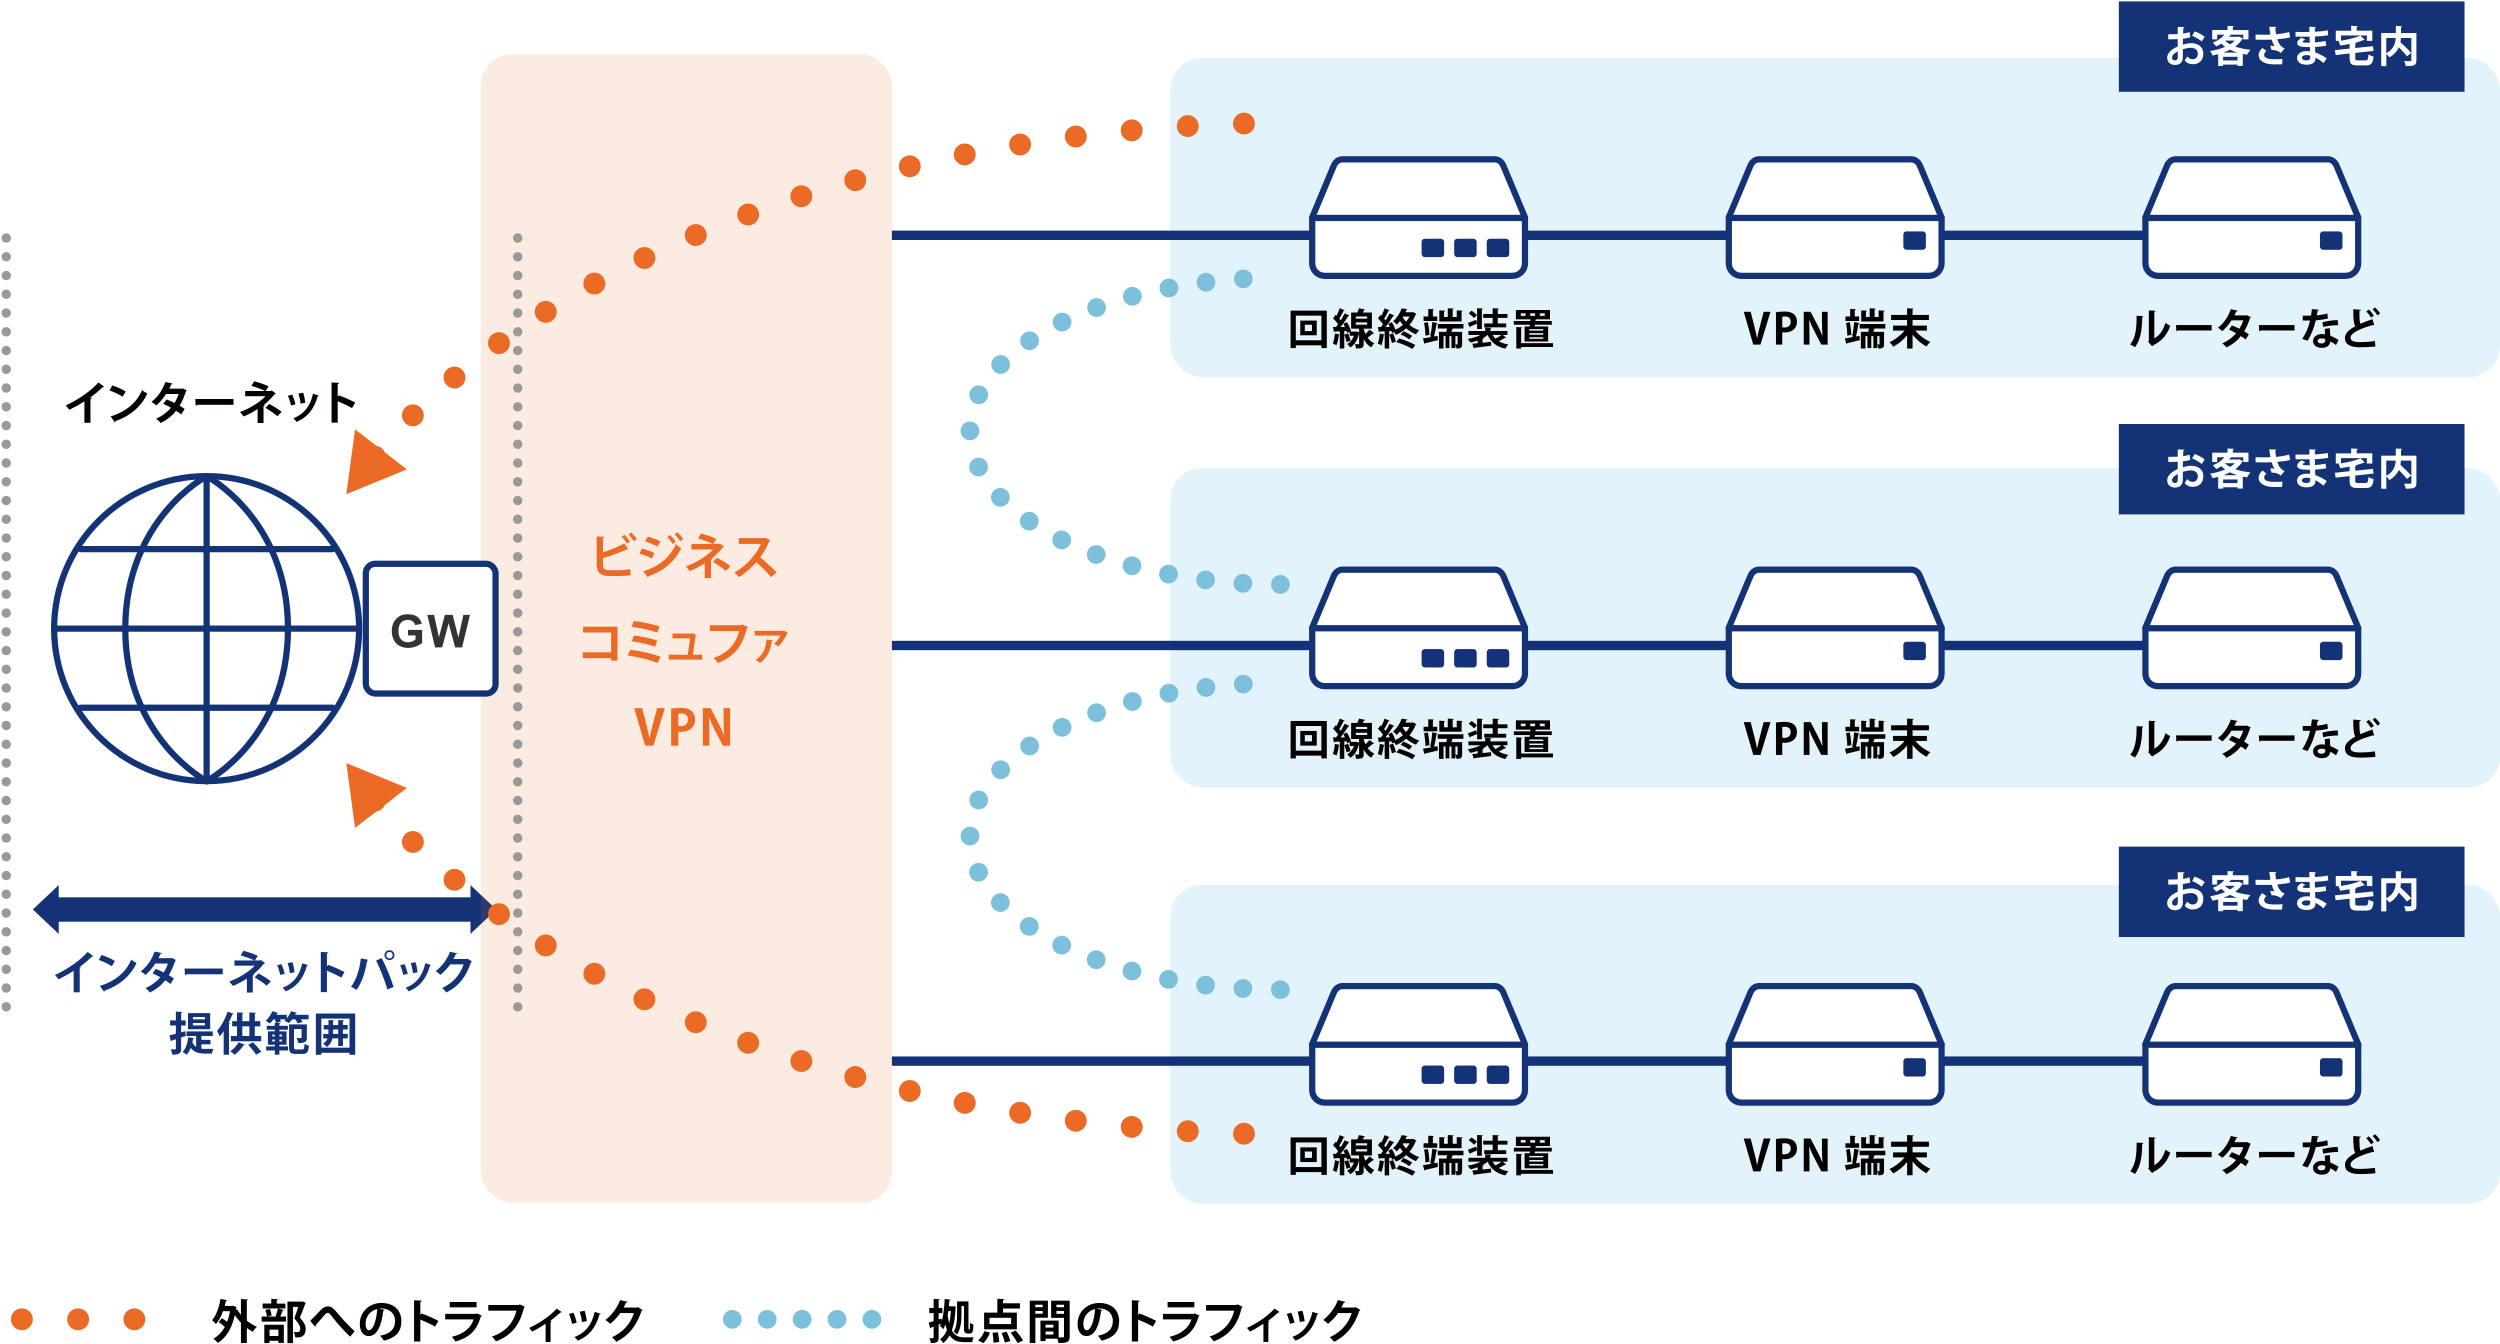 <?xml version="1.0" encoding="UTF-8"?><svg id="_レイヤー_2" xmlns="http://www.w3.org/2000/svg" viewBox="0 0 800 430"><defs><style>.cls-1,.cls-2{fill:#fff;}.cls-3{stroke:#eb6a26;stroke-dasharray:0 0 0 18;stroke-width:7px;}.cls-3,.cls-4,.cls-5,.cls-6,.cls-7,.cls-8{fill:none;}.cls-3,.cls-4,.cls-5,.cls-7,.cls-8,.cls-2{stroke-linecap:round;}.cls-3,.cls-6{stroke-miterlimit:10;}.cls-9{fill:#e2f3fc;}.cls-4{stroke-dasharray:0 0 0 12;}.cls-4,.cls-5,.cls-7,.cls-8,.cls-2{stroke-linejoin:round;}.cls-4,.cls-7,.cls-8{stroke:#7cc0db;stroke-width:6px;}.cls-10{fill:#eb6a26;}.cls-11{fill:#040000;}.cls-5{stroke:#999;stroke-dasharray:0 0 0 6;}.cls-5,.cls-6{stroke-width:3px;}.cls-6,.cls-2{stroke:#143376;}.cls-12{fill:#333;}.cls-13{fill:#143376;}.cls-8{stroke-dasharray:0 0 0 11.17;}.cls-14{opacity:.14;}.cls-2{stroke-width:2px;}</style></defs><g id="_レイヤー_1-2"><g><rect class="cls-1" width="800" height="430"/><g><rect class="cls-9" x="374.52" y="149.87" width="425.48" height="102.11" rx="10" ry="10"/><rect class="cls-9" x="374.52" y="18.57" width="425.48" height="102.11" rx="10" ry="10"/><rect class="cls-9" x="374.52" y="283.13" width="425.48" height="102.11" rx="10" ry="10"/><line class="cls-6" x1="285.4" y1="206.56" x2="686.57" y2="206.56"/><line class="cls-6" x1="285.4" y1="339.56" x2="686.57" y2="339.56"/><line class="cls-6" x1="285.4" y1="75.3" x2="686.57" y2="75.3"/><g><path class="cls-11" d="m412.99,99.4h11.59v11.99h-1.73v-.89h-8.19v.89h-1.67v-11.99Zm1.67,9.49h8.19v-7.88h-8.19v7.88Zm1.43-6.3h5.27v4.7h-5.27v-4.7Zm3.74,3.36v-2.03h-2.29v2.03h2.29Z"/><path class="cls-11" d="m436.38,105.15c0,.41.38,1.31.57,1.72.48-.46.97-.98,1.3-1.39,1.39,1.11,1.42,1.12,1.46,1.15-.04.07-.15.1-.26.1-.05,0-.1,0-.15-.01-.41.38-1.08.92-1.67,1.33.53.74,1.23,1.37,2.13,1.79-.29.29-.76.92-.98,1.32-1.08-.63-1.86-1.6-2.4-2.65v1.46c0,1.32-.46,1.56-2.42,1.56-.05-.41-.22-1-.4-1.39.48.01.98.01,1.13.01.18,0,.22-.04.22-.19v-3.35c-.44,2.19-1.42,3.73-2.81,4.57-.21-.31-.71-.89-1.01-1.11.98-.53,1.73-1.42,2.17-2.64h-1.37v-1.24l-.83.37c-.04-.21-.11-.44-.19-.68l-.7.05v5.6h-1.43v-4.41c-.07.1-.18.12-.29.11-.14,1.12-.41,2.43-.79,3.26-.3-.19-.82-.42-1.15-.57.34-.75.55-2.05.67-3.21l1.56.37v-1.07c-.61.04-1.16.07-1.61.08-.04.14-.15.19-.25.2l-.33-1.64h.98c.22-.27.45-.57.67-.89-.4-.6-1.04-1.34-1.61-1.87l.79-1.12.3.27c.4-.76.79-1.68,1.04-2.4l1.6.66c-.05.08-.19.14-.37.14-.34.75-.9,1.78-1.38,2.53.16.19.33.38.46.56.48-.78.93-1.57,1.26-2.25l1.54.7c-.07.1-.2.15-.38.15-.63,1.05-1.58,2.42-2.47,3.51h1.41c-.16-.38-.34-.74-.52-1.06l1.17-.49c.53.91,1.11,2.12,1.28,2.92l-.22.1h1.8l.25-.04.75.3v-1.2h-2.54v-5.15h1.99c.21-.46.41-.97.52-1.38l1.99.44c-.04.11-.16.16-.37.16l-.42.78h2.94v5.15h-2.65Zm-4.98,1.56c.31.74.64,1.67.79,2.29-.4.14-.79.29-1.28.46-.11-.64-.44-1.61-.72-2.36l1.22-.4Zm2.46-5.44v.71h3.63v-.71h-3.63Zm0,1.9v.72h3.63v-.72h-3.63Z"/><path class="cls-11" d="m452.16,99.84l1.08.59c-.03.08-.11.16-.22.2-.48,1.26-1.16,2.38-1.99,3.35.92.74,1.97,1.32,3.11,1.71-.34.31-.81.9-1.04,1.3-1.15-.46-2.2-1.12-3.11-1.94-.98.89-2.1,1.58-3.29,2.09-.11-.23-.36-.57-.6-.87l-.67.3c-.04-.21-.1-.44-.18-.68l-.72.05v5.6h-1.43v-4.41c-.07.1-.18.12-.29.11-.14,1.12-.41,2.43-.79,3.26-.3-.19-.82-.42-1.15-.57.34-.75.55-2.05.67-3.21l1.56.37v-1.07c-.61.04-1.16.07-1.61.08-.04.14-.15.19-.25.2l-.33-1.64h.98c.22-.27.45-.57.67-.89-.4-.6-1.04-1.34-1.61-1.87l.79-1.12.3.27c.4-.76.79-1.68,1.04-2.4l1.6.66c-.05.08-.19.14-.37.14-.34.75-.9,1.78-1.38,2.53.16.19.33.38.46.56.48-.78.93-1.57,1.26-2.25l1.54.7c-.07.1-.2.15-.38.15-.63,1.05-1.58,2.42-2.47,3.51h1.42c-.15-.38-.34-.74-.52-1.06l1.17-.49c.44.74.89,1.65,1.13,2.4.86-.4,1.67-.92,2.39-1.53-.34-.4-.64-.81-.93-1.26-.31.41-.67.79-1.06,1.16-.25-.34-.78-.86-1.15-1.06,1.38-1.2,2.28-2.81,2.75-4.15l1.86.3c-.03.12-.14.19-.33.21-.11.25-.22.5-.34.76h2.19l.25-.07Zm-6.75,9.92c-.12-.72-.49-1.86-.82-2.7l1.22-.4c.35.85.72,1.93.87,2.65l-1.27.45Zm6.54,1.91c-1.2-.75-3.36-1.69-5.15-2.21l.94-1.15c1.78.49,3.91,1.39,5.16,2.08l-.96,1.28Zm-1-3.06c-.61-.51-1.79-1.19-2.75-1.57l.92-1.02c.97.35,2.13,1,2.79,1.46l-.96,1.13Zm-1.98-7.31l-.12.2c.3.51.67,1,1.08,1.45.44-.51.82-1.05,1.13-1.65h-2.09Z"/><path class="cls-11" d="m460.05,103.41c-.04.12-.16.19-.36.21-.18,1.2-.49,2.88-.79,4.06l1.12-.2c.05.51.08.93.11,1.37-1.49.37-3.06.74-4.07.97-.03.14-.14.22-.23.25l-.49-1.78c.75-.11,1.73-.27,2.8-.46l-.48-.15c.29-1.23.57-3.22.68-4.66l1.71.41Zm-.14-2.14v1.46h-4.37v-1.46h1.5v-2.42l1.82.11c-.01.12-.11.21-.34.25v2.06h1.39Zm-3,1.83c.3,1.31.48,2.98.49,4.08l-1.28.23c.01-1.11-.16-2.79-.41-4.08l1.2-.23Zm11.39,2.02h-3.46c-.11.34-.26.71-.4,1.07h3.44v3.92c0,1.04-.25,1.43-1.8,1.43-.05-.38-.21-.93-.37-1.28v1.12h-1.24v-3.81h-.67v3.81h-1.23v-3.81h-.64v3.97h-1.46v-5.35h2.35c.1-.33.18-.7.26-1.07h-3v-1.45h8.22v1.45Zm-.23-5.69c-.01.14-.11.22-.36.26v3.17h-7.13v-3.54l1.86.11c-.01.14-.11.22-.35.26v1.75h1.2v-2.79l1.93.11c-.01.12-.11.21-.36.25v2.43h1.3v-2.12l1.91.11Zm-2.35,10.8c.71.04.71,0,.71-.15v-2.51h-.71v2.66Z"/><path class="cls-11" d="m480.85,107.17l1.13.89c-.07.08-.22.11-.37.08-.5.3-1.3.72-1.99,1.05.83.49,1.83.85,3.02,1.04-.31.33-.72.93-.92,1.34-2.87-.63-4.62-2.06-5.68-4.4-.44.38-.96.74-1.52,1.05l.26.03c-.01.14-.12.23-.36.26v1.17l2.72-.29.03,1.23c-1.95.27-4.01.52-5.33.68-.03.12-.14.19-.23.21l-.48-1.52c.49-.04,1.08-.1,1.72-.16v-.86c-.75.27-1.54.49-2.35.64-.19-.34-.57-.87-.87-1.16,1.5-.23,3.03-.68,4.19-1.28h-3.93v-1.24h5.38v-1.11l2.02.11c-.01.14-.11.22-.37.26v.74h5.45v1.24h-1.53Zm-8.18-1.9v-1.71c-.79.34-1.6.7-2.16.92.01.12-.07.22-.16.26l-.66-1.38c.7-.23,1.69-.61,2.69-1.01l.29,1.16v-4.88l1.87.11c-.01.12-.11.21-.35.25v6.28h-1.52Zm-1.79-5.87c.59.4,1.37.97,1.73,1.41l-.93.96c-.34-.44-1.11-1.07-1.69-1.49l.89-.87Zm6.77,4.1v-1.79h-3.03v-1.24h3.03v-1.83l2.01.11c-.01.15-.12.22-.37.27v1.45h3.1v1.24h-3.1v1.79h2.69v1.24h-7.03v-1.24h2.7Zm-.05,3.67c.26.45.59.86.96,1.22.66-.34,1.41-.82,1.94-1.22h-2.89Z"/><path class="cls-11" d="m487.87,104.46h1.63l.08-.55h-5.15v-1.2h5.3l.04-.53h-4.68v-2.99h10.91v2.99h-4.33c-.05.05-.15.08-.29.1l-.04.44h5.24v1.2h-5.41l-.1.55h4.34v4.83h-7.55v-4.83Zm9.1,5.35v1.24h-10.2v.49h-1.56v-6.9l1.91.11c-.01.12-.11.2-.35.25v4.81h10.2Zm-8.78-8.74v-.81h-1.53v.81h1.53Zm5.65,4.73v-.48h-4.45v.48h4.45Zm0,1.31v-.49h-4.45v.49h4.45Zm0,1.31v-.5h-4.45v.5h4.45Zm-4.17-8.15v.81h1.57v-.81h-1.57Zm3.07,0v.81h1.58v-.81h-1.58Z"/></g><g><path class="cls-11" d="m566.55,99.77l-3.2,10.5h-2.31l-3.04-10.5h2.21l1.19,4.64c.31,1.24.63,2.5.85,3.77h.04c.23-1.26.55-2.54.87-3.77l1.21-4.64h2.17Z"/><path class="cls-11" d="m568.31,99.91c.66-.12,1.56-.22,2.72-.22,1.33,0,2.32.26,2.99.83.63.53,1.01,1.38,1.01,2.35,0,2.88-2.4,3.52-3.97,3.52-.29,0-.53-.01-.74-.05v3.93h-2.01v-10.37Zm2.01,4.85c.19.04.41.05.71.05,1.26,0,1.99-.71,1.99-1.84s-.71-1.71-1.83-1.71c-.41,0-.7.04-.87.08v3.41Z"/><path class="cls-11" d="m584.84,110.27h-2.02l-2.25-4.34c-.56-1.08-1.17-2.38-1.61-3.52h-.05c.08,1.3.12,2.77.12,4.64v3.22h-1.83v-10.5h2.19l2.21,4.26c.56,1.05,1.15,2.34,1.57,3.43h.03c-.12-1.34-.18-2.83-.18-4.53v-3.15h1.83v10.5Z"/><path class="cls-11" d="m595.06,103.41c-.04.12-.16.19-.36.21-.18,1.2-.49,2.88-.79,4.06l1.12-.2c.05.51.08.93.11,1.37-1.49.37-3.06.74-4.07.97-.03.14-.14.22-.23.25l-.49-1.78c.75-.11,1.73-.27,2.8-.46l-.48-.15c.29-1.23.57-3.22.68-4.66l1.71.41Zm-.14-2.14v1.46h-4.37v-1.46h1.5v-2.42l1.82.11c-.01.12-.11.21-.34.25v2.06h1.39Zm-3,1.83c.3,1.31.48,2.98.49,4.08l-1.28.23c.01-1.11-.16-2.79-.41-4.08l1.2-.23Zm11.39,2.02h-3.46c-.11.34-.26.71-.4,1.07h3.44v3.92c0,1.04-.25,1.43-1.8,1.43-.05-.38-.21-.93-.37-1.28v1.12h-1.24v-3.81h-.67v3.81h-1.23v-3.81h-.64v3.97h-1.46v-5.35h2.35c.1-.33.18-.7.26-1.07h-3v-1.45h8.22v1.45Zm-.23-5.69c-.01.14-.11.22-.36.26v3.17h-7.13v-3.54l1.86.11c-.01.14-.11.22-.35.26v1.75h1.2v-2.79l1.93.11c-.01.12-.11.21-.36.25v2.43h1.3v-2.12l1.91.11Zm-2.35,10.8c.71.04.71,0,.71-.15v-2.51h-.71v2.66Z"/><path class="cls-11" d="m616.61,105.8h-3.69c1.19,1.48,3,2.85,4.78,3.62-.41.34-.96,1.01-1.24,1.46-1.6-.85-3.2-2.21-4.44-3.77v4.41h-1.75v-4.25c-1.24,1.52-2.83,2.83-4.42,3.67-.27-.42-.83-1.09-1.22-1.43,1.79-.79,3.63-2.21,4.82-3.71h-3.67v-1.61h4.49v-1.79h-5.12v-1.62h5.12v-2.13l2.12.12c-.01.12-.12.22-.37.26v1.75h5.23v1.62h-5.23v1.79h4.59v1.61Z"/></g><g><path class="cls-2" d="m553.22,69.55l6.91-16.52c.53-1.26,1.6-2.05,2.78-2.05h48.69c1.18,0,2.25.79,2.78,2.05l6.91,16.52"/><path class="cls-2" d="m553.22,69.74h68.08v14.53c0,2.21-1.79,4-4,4h-60.08c-2.21,0-4-1.79-4-4v-14.53h0Z"/><rect class="cls-13" x="609.07" y="74.05" width="7.21" height="5.88" rx="1" ry="1"/></g><g><path class="cls-11" d="m685.87,101.18c-.01.15-.14.27-.36.3-.07,3.92-.44,7.09-2.31,9.61-.4-.26-1.05-.64-1.53-.89,1.82-2.12,2.06-5.67,2.06-9.16l2.13.14Zm3.51,7.1c1.83-1.01,2.95-2.85,3.56-4.97.35.3,1.13.74,1.54.94-.98,2.83-2.58,4.82-5.48,6.25-.07.14-.2.27-.31.34l-1.28-1.5.22-.29v-9.71l2.13.11c-.03.15-.12.29-.38.33v8.49Z"/><path class="cls-11" d="m696.33,104.02h11.4v1.72h-10.83c-.08.14-.27.23-.46.26l-.11-1.98Z"/><path class="cls-11" d="m720.25,101.48c-.03.1-.11.18-.22.25-.52,1.58-1.19,3.15-1.9,4.27.48.29,1.11.7,1.5.97l-1,1.68c-.4-.33-1.07-.79-1.56-1.11-1.2,1.54-2.76,2.76-4.6,3.66-.26-.4-.92-1.04-1.35-1.3,1.73-.76,3.26-1.88,4.45-3.26-.72-.44-1.56-.86-2.31-1.16l.94-1.34c.75.27,1.6.64,2.39,1.05.53-.83.96-1.73,1.26-2.68h-3.77c-.85,1.31-1.9,2.57-2.94,3.43-.33-.31-1-.82-1.42-1.08,1.93-1.41,3.35-3.62,4.15-5.91l2.2.48c-.05.15-.21.23-.45.22-.14.37-.38.87-.6,1.28h3.65l.29-.08,1.28.63Z"/><path class="cls-11" d="m722.84,104.02h11.4v1.72h-10.83c-.08.14-.27.23-.46.26l-.11-1.98Z"/><path class="cls-11" d="m742.08,99.08c-.04.14-.19.26-.42.29-.07.49-.21,1.16-.29,1.56.97-.07,2.36-.3,3.36-.63l.21,1.63c-1.17.27-2.54.48-3.88.59-.63,2.5-1.45,4.59-2.64,6.53l-1.69-.6c1.13-1.72,2.03-3.76,2.5-5.89h-2.36v-1.54h1.52c.41,0,.82-.01,1.12-.01.12-.66.23-1.39.29-2.1l2.29.19Zm3.48,5.95c.01.82.05,1.6.12,2.39.74.3,1.93.87,2.65,1.39l-.81,1.6c-.5-.42-1.32-.9-1.84-1.19-.01.26-.05.42-.1.56-.29.89-1.01,1.53-2.65,1.53-1.24,0-2.76-.6-2.76-2.21.03-1.41,1.41-2.21,2.76-2.21.34,0,.7.04,1.06.11-.04-.66-.05-1.34-.05-1.78l1.61-.19Zm-1.46,3.47c-.37-.15-.87-.22-1.2-.22-.67,0-1.24.3-1.26.82,0,.51.5.82,1.28.82.66,0,1.17-.33,1.17-1v-.42Zm4.08-4.45c-1.49.01-3.25.21-4.77.56l-.23-1.49c1.56-.4,3.4-.68,4.89-.68l.11,1.61Z"/><path class="cls-11" d="m759.77,104.09s-.1.01-.14.01c-.11,0-.23-.03-.31-.08-4.11,1.11-7.17,2.58-7.16,4.04.01,1.02,1.08,1.43,2.96,1.43,1.27,0,3.37-.11,4.85-.37l.16,1.75c-1.57.2-4.19.26-4.97.26-2.68,0-4.78-.66-4.78-3,0-1.43,1.28-2.64,3.3-3.73-.51-.98-.66-2.5-.64-5.45l2.43.19c-.01.2-.15.31-.45.35-.01.4-.01.76-.01,1.11,0,1.35.08,2.36.31,3.02,1.16-.52,2.47-1.01,3.86-1.49l.57,1.95Zm-1.75-5.04c.61.53,1.24,1.32,1.6,1.93l-.89.64c-.33-.6-.96-1.42-1.53-1.95l.82-.61Zm1.99-.67c.63.55,1.27,1.31,1.6,1.93l-.85.61c-.31-.59-.97-1.42-1.53-1.94l.78-.6Z"/></g><g><path class="cls-2" d="m419.91,69.55l6.91-16.52c.53-1.26,1.6-2.05,2.78-2.05h48.69c1.18,0,2.25.79,2.78,2.05l6.91,16.52"/><path class="cls-2" d="m419.91,69.74h68.08v14.53c0,2.21-1.79,4-4,4h-60.08c-2.21,0-4-1.79-4-4v-14.53h0Z"/><g><rect class="cls-13" x="475.75" y="76.4" width="7.21" height="5.88" rx="1" ry="1"/><rect class="cls-13" x="465.33" y="76.4" width="7.21" height="5.88" rx="1" ry="1"/><rect class="cls-13" x="454.91" y="76.4" width="7.21" height="5.88" rx="1" ry="1"/></g></g><g><path class="cls-2" d="m686.54,69.55l6.91-16.52c.53-1.26,1.6-2.05,2.78-2.05h48.69c1.18,0,2.25.79,2.78,2.05l6.91,16.52"/><path class="cls-2" d="m686.54,69.74h68.08v14.53c0,2.21-1.79,4-4,4h-60.08c-2.21,0-4-1.79-4-4v-14.53h0Z"/><rect class="cls-13" x="742.39" y="74.05" width="7.21" height="5.88" rx="1" ry="1"/></g><rect class="cls-13" x="678.03" y=".45" width="110.62" height="28.93"/><g><path class="cls-1" d="m700.87,11.95c-.68.2-1.46.35-2.35.46,0,.64-.01,1.29-.01,1.86.93-.27,1.89-.45,2.6-.45,2.23,0,3.95,1.13,3.95,3.32,0,1.97-1.12,3.42-3.44,3.42-.94,0-1.81-.35-2.55-1.21.29-.35.61-.88.84-1.31.5.61,1.09.93,1.71.93,1.1,0,1.69-.78,1.69-1.82s-.79-1.86-2.25-1.86c-.73.01-1.67.18-2.56.46v2.69c0,1.25-.8,2.35-2.48,2.35-1.18,0-2.53-.67-2.53-2.33,0-.93.63-1.88,1.65-2.63.49-.35,1.09-.69,1.73-.97v-2.33c-.9.05-1.91.07-3.01.07l-.03-1.63c1.13,0,2.14-.01,3.04-.05v-2.31l2.15.05c0,.16-.14.29-.35.31-.04.53-.07,1.16-.09,1.78.76-.11,1.47-.27,2.08-.5l.22,1.69Zm-4,4.48c-.79.48-1.82,1.09-1.82,2,0,.56.33.91.93.91.56,0,.91-.31.91-.97,0-.34,0-1.14-.01-1.95Zm7.66-3.16c-.73-.68-1.97-1.39-3.06-1.81l.83-1.42c1.18.41,2.44,1.1,3.2,1.77l-.97,1.46Z"/><path class="cls-1" d="m716.56,11.69l1.2.65c-.04.1-.14.14-.23.18-.57.91-1.35,1.7-2.27,2.38,1.43.5,3.09.84,4.86,1.02-.35.38-.82,1.12-1.03,1.58-.48-.07-.94-.15-1.4-.23v3.82h-1.69v-.41h-4.59v.44h-1.59v-3.77c-.6.16-1.21.3-1.82.42-.14-.41-.49-1.09-.76-1.44,1.67-.26,3.36-.71,4.83-1.35-.45-.31-.86-.67-1.24-1.03-.5.31-1.06.63-1.67.91-.23-.38-.74-.95-1.09-1.21,1.78-.68,2.99-1.61,3.72-2.56h-2.29v1.51h-1.59v-2.99h4.9v-1.33l2.06.11c-.01.14-.11.22-.37.26v.97h5.01v2.99h-1.67v-1.51h-4.52l.6.11c-.04.14-.16.22-.37.22-.08.12-.18.23-.27.35h3.04l.27-.08Zm-5.16,7.66h4.59v-1.17h-4.59v1.17Zm4.55-2.52c-.83-.26-1.62-.56-2.34-.93-.67.35-1.39.65-2.12.93h4.46Zm-3.88-3.84l-.07.05c.45.42.99.79,1.62,1.13.59-.35,1.09-.75,1.52-1.18h-3.08Z"/><path class="cls-1" d="m732.83,11.96c-1.06.29-2.67.48-4.11.6.5,1.52,1.14,2.4,2.36,2.95l-1.23,1.44c-.52-.46-1.28-.97-2.94-.94l-.45-1.37c.45,0,1.03.05,1.39.12-.35-.48-.64-1.18-.91-2.08-.53.04-1.1.05-1.8.05-.8,0-2.45-.01-3.36-.04v-1.62c.76.03,1.77.05,3.38.05.45,0,.97-.01,1.39-.05-.15-.75-.27-1.62-.39-2.5l2.3.05c-.01.16-.14.3-.37.35.05.69.14,1.32.26,1.99,1.36-.11,3.13-.41,4.18-.73l.31,1.73Zm-2.59,8.63c-.68,0-1.48.01-2.49.01-3.31,0-4.98-1.27-4.98-2.94,0-.84.39-1.52,1.17-2.34l1.31.97c-.53.46-.72.87-.72,1.29,0,1.02,1.35,1.39,3.27,1.39,1.09,0,1.89-.04,2.6-.08l-.15,1.7Z"/><path class="cls-1" d="m734.57,10.19c.83.05,2.14.05,3.16.05.44,0,.88-.01,1.29-.03-.01-.59-.03-1.25-.03-1.66l2.12.1c-.01.15-.14.25-.35.29v1.22c1.4-.08,2.82-.19,4.12-.46l.16,1.58c-1.28.22-2.64.33-4.29.41,0,.64.01,1.27.03,1.89,1.22-.1,2.57-.27,3.43-.46l.14,1.51c-.9.19-2.26.33-3.54.39.01.67.05,1.28.08,1.77,1.24.41,2.5,1.06,3.67,1.92l-1.04,1.48c-.84-.76-1.73-1.33-2.59-1.76v.4c-.03,1.12-.94,1.88-2.84,1.88s-3.04-.88-3.04-2.18c0-1.38,1.46-2.19,3.1-2.19.34,0,.69.01,1.05.08,0-.41-.03-.87-.04-1.36-.37.01-.75.01-1.06.01-1.85-.03-3.01-.3-2.99-1.31,0-.57.42-1.09,1.42-1.69l1.16.6c-.49.22-.83.46-.83.67,0,.22.18.33,1.54.33.23,0,.48,0,.74-.01l-.08-1.93c-.42.01-.9.01-1.33.01-.94,0-2.31-.03-3.16-.03v-1.52Zm4.7,7.62c-.41-.11-.84-.19-1.21-.19-.84,0-1.48.35-1.48.88s.67.83,1.55.83c.8,0,1.16-.34,1.16-.99v-.53Z"/><path class="cls-1" d="m753.67,18.63c0,.61.12.69.94.69h2.33c.73,0,.87-.3.97-1.91.4.29,1.14.57,1.63.68-.22,2.2-.74,2.83-2.46,2.83h-2.64c-2.01,0-2.56-.53-2.56-2.29v-1.51l-4.48.48-.23-1.57,4.71-.49v-1.47c-1.01.19-2.04.35-3.04.49-.08-.41-.31-1.03-.52-1.42.16-.03.31-.03.48-.05h0s-1.35-.01-1.35-.01v-3.25h4.93v-1.57l2.14.11c-.01.15-.12.23-.39.27v1.18h5.01v3.25h-1.74v-1.72h-8.28v1.66c2.33-.35,4.72-.94,6.22-1.63l1.38,1.37c-.07.07-.1.07-.38.07-.71.29-1.55.56-2.48.79h.2c-.01.15-.12.23-.38.29v1.46l5.65-.58.22,1.51-5.87.63v1.7Z"/><path class="cls-1" d="m773.25,10.56v8.7c0,1.67-.68,1.89-3.42,1.89-.05-.46-.3-1.2-.53-1.62.48.03,1.01.03,1.4.03.83,0,.93,0,.93-.31v-7.09h-3.33c-.03.44-.08.9-.16,1.35,1.18,1.09,2.68,2.5,3.43,3.47l-1.37,1.05c-.53-.76-1.57-1.89-2.57-2.89-.53,1.18-1.46,2.31-2.99,3.23-.22-.31-.65-.8-1.02-1.12v3.91h-1.63v-10.59h4.67v-2.29l2.04.11c-.01.14-.11.23-.37.27v1.91h4.94Zm-9.65,1.59v4.87c2.45-1.31,2.94-3.24,3.02-4.87h-3.02Z"/></g><rect class="cls-13" x="678.03" y="135.68" width="110.62" height="28.93"/><g><path class="cls-1" d="m700.87,147.18c-.68.2-1.46.35-2.35.46,0,.64-.01,1.29-.01,1.86.93-.27,1.89-.45,2.6-.45,2.23,0,3.95,1.13,3.95,3.32,0,1.97-1.12,3.42-3.44,3.42-.94,0-1.81-.35-2.55-1.21.29-.35.61-.88.84-1.31.5.61,1.09.93,1.71.93,1.1,0,1.69-.78,1.69-1.82s-.79-1.86-2.25-1.86c-.73.01-1.67.18-2.56.46v2.69c0,1.25-.8,2.35-2.48,2.35-1.18,0-2.53-.67-2.53-2.33,0-.93.63-1.88,1.65-2.63.49-.35,1.09-.69,1.73-.97v-2.33c-.9.05-1.91.07-3.01.07l-.03-1.63c1.13,0,2.14-.01,3.04-.05v-2.31l2.15.05c0,.16-.14.29-.35.31-.04.53-.07,1.16-.09,1.78.76-.11,1.47-.27,2.08-.5l.22,1.69Zm-4,4.48c-.79.48-1.82,1.09-1.82,2,0,.56.33.91.93.91.56,0,.91-.31.91-.97,0-.34,0-1.14-.01-1.95Zm7.66-3.16c-.73-.68-1.97-1.39-3.06-1.81l.83-1.42c1.18.41,2.44,1.1,3.2,1.77l-.97,1.46Z"/><path class="cls-1" d="m716.56,146.93l1.2.65c-.04.1-.14.14-.23.18-.57.91-1.35,1.7-2.27,2.38,1.43.5,3.09.84,4.86,1.02-.35.38-.82,1.12-1.03,1.58-.48-.07-.94-.15-1.4-.23v3.82h-1.69v-.41h-4.59v.44h-1.59v-3.77c-.6.16-1.21.3-1.82.42-.14-.41-.49-1.09-.76-1.44,1.67-.26,3.36-.71,4.83-1.35-.45-.31-.86-.67-1.24-1.03-.5.31-1.06.63-1.67.91-.23-.38-.74-.95-1.09-1.21,1.78-.68,2.99-1.61,3.72-2.56h-2.29v1.51h-1.59v-2.99h4.9v-1.33l2.06.11c-.01.14-.11.22-.37.26v.97h5.01v2.99h-1.67v-1.51h-4.52l.6.11c-.04.14-.16.22-.37.22-.08.12-.18.23-.27.35h3.04l.27-.08Zm-5.16,7.66h4.59v-1.17h-4.59v1.17Zm4.55-2.52c-.83-.26-1.62-.56-2.34-.93-.67.35-1.39.65-2.12.93h4.46Zm-3.88-3.84l-.07.05c.45.42.99.79,1.62,1.13.59-.35,1.09-.75,1.52-1.18h-3.08Z"/><path class="cls-1" d="m732.83,147.2c-1.06.29-2.67.48-4.11.6.5,1.52,1.14,2.4,2.36,2.95l-1.23,1.44c-.52-.46-1.28-.97-2.94-.94l-.45-1.37c.45,0,1.03.05,1.39.12-.35-.48-.64-1.18-.91-2.08-.53.04-1.1.05-1.8.05-.8,0-2.45-.01-3.36-.04v-1.62c.76.03,1.77.05,3.38.05.45,0,.97-.01,1.39-.05-.15-.75-.27-1.62-.39-2.5l2.3.05c-.01.16-.14.3-.37.35.05.69.14,1.32.26,1.99,1.36-.11,3.13-.41,4.18-.74l.31,1.73Zm-2.59,8.63c-.68,0-1.48.01-2.49.01-3.31,0-4.98-1.27-4.98-2.94,0-.84.39-1.52,1.17-2.34l1.31.97c-.53.46-.72.87-.72,1.29,0,1.02,1.35,1.39,3.27,1.39,1.09,0,1.89-.04,2.6-.08l-.15,1.7Z"/><path class="cls-1" d="m734.57,145.43c.83.05,2.14.05,3.16.05.44,0,.88-.01,1.29-.03-.01-.58-.03-1.25-.03-1.66l2.12.1c-.01.15-.14.24-.35.29v1.23c1.4-.08,2.82-.19,4.12-.46l.16,1.58c-1.28.22-2.64.33-4.29.41,0,.64.01,1.27.03,1.89,1.22-.1,2.57-.27,3.43-.46l.14,1.51c-.9.19-2.26.33-3.54.39.01.67.05,1.28.08,1.77,1.24.41,2.5,1.06,3.67,1.92l-1.04,1.48c-.84-.76-1.73-1.33-2.59-1.76v.39c-.03,1.12-.94,1.88-2.84,1.88s-3.04-.88-3.04-2.18c0-1.38,1.46-2.19,3.1-2.19.34,0,.69.01,1.05.08,0-.41-.03-.87-.04-1.36-.37.01-.75.01-1.06.01-1.85-.03-3.01-.3-2.99-1.31,0-.57.42-1.09,1.42-1.69l1.16.6c-.49.22-.83.46-.83.67,0,.22.18.33,1.54.33.23,0,.48,0,.74-.01l-.08-1.93c-.42.01-.9.01-1.33.01-.94,0-2.31-.03-3.16-.03v-1.52Zm4.7,7.62c-.41-.11-.84-.19-1.21-.19-.84,0-1.48.35-1.48.88s.67.83,1.55.83c.8,0,1.16-.34,1.16-.99v-.53Z"/><path class="cls-1" d="m753.67,153.87c0,.61.12.69.94.69h2.33c.73,0,.87-.3.97-1.91.4.29,1.14.57,1.63.68-.22,2.21-.74,2.83-2.46,2.83h-2.64c-2.01,0-2.56-.53-2.56-2.29v-1.51l-4.48.48-.23-1.56,4.71-.49v-1.47c-1.01.19-2.04.35-3.04.49-.08-.41-.31-1.03-.52-1.42.16-.03.31-.03.48-.05h0s-1.35-.01-1.35-.01v-3.25h4.93v-1.57l2.14.11c-.01.15-.12.23-.39.27v1.18h5.01v3.25h-1.74v-1.71h-8.28v1.66c2.33-.35,4.72-.94,6.22-1.63l1.38,1.37c-.07.07-.1.07-.38.07-.71.29-1.55.56-2.48.79h.2c-.01.15-.12.23-.38.29v1.46l5.65-.59.22,1.51-5.87.63v1.7Z"/><path class="cls-1" d="m773.25,145.8v8.7c0,1.67-.68,1.89-3.42,1.89-.05-.46-.3-1.2-.53-1.62.48.03,1.01.03,1.4.03.83,0,.93,0,.93-.31v-7.09h-3.33c-.03.44-.08.9-.16,1.35,1.18,1.09,2.68,2.5,3.43,3.47l-1.37,1.05c-.53-.76-1.57-1.89-2.57-2.89-.53,1.18-1.46,2.31-2.99,3.23-.22-.31-.65-.8-1.02-1.12v3.91h-1.63v-10.59h4.67v-2.29l2.04.11c-.01.14-.11.23-.37.27v1.91h4.94Zm-9.65,1.59v4.87c2.45-1.31,2.94-3.24,3.02-4.87h-3.02Z"/></g><g><path class="cls-11" d="m412.99,230.71h11.59v11.99h-1.73v-.89h-8.19v.89h-1.67v-11.99Zm1.67,9.49h8.19v-7.88h-8.19v7.88Zm1.43-6.3h5.27v4.7h-5.27v-4.7Zm3.74,3.36v-2.03h-2.29v2.03h2.29Z"/><path class="cls-11" d="m436.38,236.46c0,.41.38,1.31.57,1.72.48-.46.97-.98,1.3-1.39,1.39,1.11,1.42,1.12,1.46,1.15-.04.07-.15.1-.26.1-.05,0-.1,0-.15-.01-.41.38-1.08.92-1.67,1.33.53.74,1.23,1.37,2.13,1.79-.29.29-.76.92-.98,1.32-1.08-.63-1.86-1.6-2.4-2.65v1.46c0,1.32-.46,1.56-2.42,1.56-.05-.41-.22-1-.4-1.39.48.01.98.01,1.13.01.18,0,.22-.04.22-.19v-3.35c-.44,2.18-1.42,3.73-2.81,4.57-.21-.31-.71-.89-1.01-1.11.98-.53,1.73-1.42,2.17-2.64h-1.37v-1.24l-.83.37c-.04-.21-.11-.44-.19-.68l-.7.05v5.6h-1.43v-4.41c-.07.1-.18.12-.29.11-.14,1.12-.41,2.43-.79,3.26-.3-.19-.82-.42-1.15-.57.34-.75.55-2.05.67-3.21l1.56.37v-1.07c-.61.04-1.16.07-1.61.08-.04.14-.15.19-.25.21l-.33-1.64h.98c.22-.27.45-.57.67-.89-.4-.6-1.04-1.34-1.61-1.87l.79-1.12.3.27c.4-.76.79-1.68,1.04-2.4l1.6.66c-.05.08-.19.14-.37.14-.34.75-.9,1.78-1.38,2.53.16.19.33.38.46.56.48-.78.93-1.57,1.26-2.25l1.54.7c-.07.1-.2.15-.38.15-.63,1.05-1.58,2.42-2.47,3.51h1.41c-.16-.38-.34-.74-.52-1.07l1.17-.49c.53.92,1.11,2.12,1.28,2.92l-.22.1h1.8l.25-.04.75.3v-1.2h-2.54v-5.15h1.99c.21-.46.41-.97.52-1.38l1.99.44c-.04.11-.16.16-.37.16l-.42.78h2.94v5.15h-2.65Zm-4.98,1.56c.31.74.64,1.67.79,2.29-.4.14-.79.29-1.28.46-.11-.64-.44-1.61-.72-2.36l1.22-.4Zm2.46-5.43v.71h3.63v-.71h-3.63Zm0,1.9v.72h3.63v-.72h-3.63Z"/><path class="cls-11" d="m452.16,231.15l1.08.59c-.03.08-.11.16-.22.2-.48,1.26-1.16,2.38-1.99,3.35.92.74,1.97,1.32,3.11,1.71-.34.31-.81.9-1.04,1.3-1.15-.46-2.2-1.12-3.11-1.94-.98.89-2.1,1.58-3.29,2.09-.11-.23-.36-.57-.6-.87l-.67.3c-.04-.21-.1-.44-.18-.68l-.72.05v5.6h-1.43v-4.41c-.07.1-.18.12-.29.11-.14,1.12-.41,2.43-.79,3.26-.3-.19-.82-.42-1.15-.57.34-.75.55-2.05.67-3.21l1.56.37v-1.07c-.61.04-1.16.07-1.61.08-.04.14-.15.19-.25.21l-.33-1.64h.98c.22-.27.45-.57.67-.89-.4-.6-1.04-1.34-1.61-1.87l.79-1.12.3.27c.4-.76.79-1.68,1.04-2.4l1.6.66c-.05.08-.19.14-.37.14-.34.75-.9,1.78-1.38,2.53.16.19.33.38.46.56.48-.78.93-1.57,1.26-2.25l1.54.7c-.07.1-.2.15-.38.15-.63,1.05-1.58,2.42-2.47,3.51h1.42c-.15-.38-.34-.74-.52-1.07l1.17-.49c.44.74.89,1.65,1.13,2.4.86-.4,1.67-.92,2.39-1.53-.34-.4-.64-.81-.93-1.26-.31.41-.67.79-1.06,1.16-.25-.34-.78-.86-1.15-1.07,1.38-1.2,2.28-2.81,2.75-4.15l1.86.3c-.03.12-.14.19-.33.21-.11.25-.22.5-.34.76h2.19l.25-.07Zm-6.75,9.92c-.12-.72-.49-1.86-.82-2.7l1.22-.4c.35.85.72,1.93.87,2.65l-1.27.45Zm6.54,1.91c-1.2-.75-3.36-1.69-5.15-2.21l.94-1.15c1.78.49,3.91,1.39,5.16,2.08l-.96,1.28Zm-1-3.06c-.61-.5-1.79-1.19-2.75-1.57l.92-1.02c.97.36,2.13,1,2.79,1.46l-.96,1.13Zm-1.98-7.31l-.12.2c.3.51.67,1,1.08,1.45.44-.51.82-1.05,1.13-1.65h-2.09Z"/><path class="cls-11" d="m460.05,234.71c-.04.12-.16.19-.36.21-.18,1.2-.49,2.88-.79,4.06l1.12-.2c.05.5.08.93.11,1.37-1.49.37-3.06.74-4.07.97-.03.14-.14.22-.23.25l-.49-1.78c.75-.11,1.73-.27,2.8-.46l-.48-.15c.29-1.23.57-3.22.68-4.66l1.71.41Zm-.14-2.14v1.46h-4.37v-1.46h1.5v-2.42l1.82.11c-.01.12-.11.21-.34.25v2.06h1.39Zm-3,1.83c.3,1.31.48,2.98.49,4.08l-1.28.23c.01-1.11-.16-2.79-.41-4.08l1.2-.23Zm11.39,2.02h-3.46c-.11.34-.26.71-.4,1.07h3.44v3.92c0,1.04-.25,1.43-1.8,1.43-.05-.38-.21-.93-.37-1.28v1.12h-1.24v-3.81h-.67v3.81h-1.23v-3.81h-.64v3.97h-1.46v-5.35h2.35c.1-.33.18-.7.26-1.07h-3v-1.45h8.22v1.45Zm-.23-5.69c-.01.14-.11.22-.36.26v3.17h-7.13v-3.54l1.86.11c-.01.14-.11.22-.35.26v1.75h1.2v-2.79l1.93.11c-.01.12-.11.2-.36.25v2.43h1.3v-2.12l1.91.11Zm-2.35,10.8c.71.04.71,0,.71-.15v-2.51h-.71v2.66Z"/><path class="cls-11" d="m480.85,238.48l1.13.89c-.07.08-.22.11-.37.08-.5.3-1.3.72-1.99,1.05.83.49,1.83.85,3.02,1.04-.31.33-.72.93-.92,1.34-2.87-.63-4.62-2.06-5.68-4.4-.44.38-.96.74-1.52,1.05l.26.03c-.01.14-.12.23-.36.26v1.17l2.72-.29.03,1.23c-1.95.27-4.01.52-5.33.68-.03.12-.14.19-.23.21l-.48-1.52c.49-.04,1.08-.1,1.72-.16v-.86c-.75.27-1.54.49-2.35.64-.19-.34-.57-.87-.87-1.16,1.5-.23,3.03-.68,4.19-1.28h-3.93v-1.24h5.38v-1.11l2.02.11c-.01.14-.11.22-.37.26v.74h5.45v1.24h-1.53Zm-8.18-1.9v-1.71c-.79.34-1.6.7-2.16.92.01.12-.07.22-.16.26l-.66-1.38c.7-.23,1.69-.61,2.69-1.01l.29,1.16v-4.88l1.87.11c-.01.12-.11.2-.35.25v6.28h-1.52Zm-1.79-5.87c.59.4,1.37.97,1.73,1.41l-.93.96c-.34-.44-1.11-1.07-1.69-1.49l.89-.87Zm6.77,4.1v-1.79h-3.03v-1.24h3.03v-1.83l2.01.11c-.01.15-.12.22-.37.27v1.45h3.1v1.24h-3.1v1.79h2.69v1.24h-7.03v-1.24h2.7Zm-.05,3.67c.26.45.59.86.96,1.21.66-.34,1.41-.82,1.94-1.21h-2.89Z"/><path class="cls-11" d="m487.87,235.77h1.63l.08-.55h-5.15v-1.2h5.3l.04-.53h-4.68v-2.99h10.91v2.99h-4.33c-.05.05-.15.08-.29.1l-.04.44h5.24v1.2h-5.41l-.1.55h4.34v4.83h-7.55v-4.83Zm9.1,5.35v1.24h-10.2v.49h-1.56v-6.9l1.91.11c-.01.12-.11.2-.35.25v4.81h10.2Zm-8.78-8.74v-.81h-1.53v.81h1.53Zm5.65,4.73v-.48h-4.45v.48h4.45Zm0,1.31v-.49h-4.45v.49h4.45Zm0,1.31v-.5h-4.45v.5h4.45Zm-4.17-8.15v.81h1.57v-.81h-1.57Zm3.07,0v.81h1.58v-.81h-1.58Z"/></g><g><path class="cls-11" d="m566.55,231.08l-3.2,10.5h-2.31l-3.04-10.5h2.21l1.19,4.64c.31,1.24.63,2.5.85,3.77h.04c.23-1.26.55-2.54.87-3.77l1.21-4.64h2.17Z"/><path class="cls-11" d="m568.31,231.22c.66-.12,1.56-.22,2.72-.22,1.33,0,2.32.26,2.99.83.63.53,1.01,1.38,1.01,2.35,0,2.88-2.4,3.52-3.97,3.52-.29,0-.53-.01-.74-.05v3.93h-2.01v-10.37Zm2.01,4.85c.19.04.41.05.71.05,1.26,0,1.99-.71,1.99-1.84s-.71-1.71-1.83-1.71c-.41,0-.7.04-.87.08v3.41Z"/><path class="cls-11" d="m584.84,241.58h-2.02l-2.25-4.34c-.56-1.08-1.17-2.38-1.61-3.52h-.05c.08,1.3.12,2.77.12,4.64v3.22h-1.83v-10.5h2.19l2.21,4.26c.56,1.05,1.15,2.33,1.57,3.43h.03c-.12-1.34-.18-2.83-.18-4.53v-3.16h1.83v10.5Z"/><path class="cls-11" d="m595.06,234.71c-.04.12-.16.19-.36.21-.18,1.2-.49,2.88-.79,4.06l1.12-.2c.05.5.08.93.11,1.37-1.49.37-3.06.74-4.07.97-.03.14-.14.22-.23.25l-.49-1.78c.75-.11,1.73-.27,2.8-.46l-.48-.15c.29-1.23.57-3.22.68-4.66l1.71.41Zm-.14-2.14v1.46h-4.37v-1.46h1.5v-2.42l1.82.11c-.01.12-.11.21-.34.25v2.06h1.39Zm-3,1.83c.3,1.31.48,2.98.49,4.08l-1.28.23c.01-1.11-.16-2.79-.41-4.08l1.2-.23Zm11.39,2.02h-3.46c-.11.34-.26.71-.4,1.07h3.44v3.92c0,1.04-.25,1.43-1.8,1.43-.05-.38-.21-.93-.37-1.28v1.12h-1.24v-3.81h-.67v3.81h-1.23v-3.81h-.64v3.97h-1.46v-5.35h2.35c.1-.33.18-.7.26-1.07h-3v-1.45h8.22v1.45Zm-.23-5.69c-.01.14-.11.22-.36.26v3.17h-7.13v-3.54l1.86.11c-.01.14-.11.22-.35.26v1.75h1.2v-2.79l1.93.11c-.01.12-.11.2-.36.25v2.43h1.3v-2.12l1.91.11Zm-2.35,10.8c.71.04.71,0,.71-.15v-2.51h-.71v2.66Z"/><path class="cls-11" d="m616.61,237.1h-3.69c1.19,1.47,3,2.85,4.78,3.62-.41.34-.96,1.01-1.24,1.46-1.6-.85-3.2-2.21-4.44-3.77v4.41h-1.75v-4.25c-1.24,1.52-2.83,2.83-4.42,3.67-.27-.42-.83-1.09-1.22-1.43,1.79-.79,3.63-2.21,4.82-3.71h-3.67v-1.61h4.49v-1.79h-5.12v-1.62h5.12v-2.13l2.12.12c-.01.12-.12.22-.37.26v1.75h5.23v1.62h-5.23v1.79h4.59v1.61Z"/></g><g><path class="cls-2" d="m553.22,200.86l6.91-16.52c.53-1.26,1.6-2.05,2.78-2.05h48.69c1.18,0,2.25.79,2.78,2.05l6.91,16.52"/><path class="cls-2" d="m553.22,201.04h68.08v14.53c0,2.21-1.79,4-4,4h-60.08c-2.21,0-4-1.79-4-4v-14.53h0Z"/><rect class="cls-13" x="609.07" y="205.36" width="7.21" height="5.88" rx="1" ry="1"/></g><g><path class="cls-11" d="m685.87,232.49c-.01.15-.14.27-.36.3-.07,3.92-.44,7.09-2.31,9.62-.4-.26-1.05-.64-1.53-.89,1.82-2.12,2.06-5.67,2.06-9.16l2.13.14Zm3.51,7.1c1.83-1.01,2.95-2.85,3.56-4.97.35.3,1.13.74,1.54.94-.98,2.83-2.58,4.82-5.48,6.25-.07.14-.2.27-.31.34l-1.28-1.5.22-.29v-9.71l2.13.11c-.03.15-.12.29-.38.33v8.5Z"/><path class="cls-11" d="m696.33,235.33h11.4v1.72h-10.83c-.08.14-.27.23-.46.26l-.11-1.98Z"/><path class="cls-11" d="m720.25,232.79c-.03.1-.11.18-.22.25-.52,1.58-1.19,3.15-1.9,4.27.48.29,1.11.7,1.5.97l-1,1.68c-.4-.33-1.07-.79-1.56-1.11-1.2,1.54-2.76,2.76-4.6,3.66-.26-.4-.92-1.04-1.35-1.3,1.73-.76,3.26-1.88,4.45-3.26-.72-.44-1.56-.86-2.31-1.16l.94-1.34c.75.27,1.6.64,2.39,1.05.53-.83.96-1.73,1.26-2.68h-3.77c-.85,1.31-1.9,2.57-2.94,3.43-.33-.31-1-.82-1.42-1.08,1.93-1.41,3.35-3.62,4.15-5.91l2.2.48c-.05.15-.21.23-.45.22-.14.37-.38.88-.6,1.28h3.65l.29-.08,1.28.63Z"/><path class="cls-11" d="m722.84,235.33h11.4v1.72h-10.83c-.08.14-.27.23-.46.26l-.11-1.98Z"/><path class="cls-11" d="m742.08,230.38c-.04.14-.19.26-.42.29-.07.49-.21,1.16-.29,1.56.97-.07,2.36-.3,3.36-.63l.21,1.62c-1.17.27-2.54.48-3.88.59-.63,2.5-1.45,4.59-2.64,6.53l-1.69-.6c1.13-1.72,2.03-3.75,2.5-5.89h-2.36v-1.54h1.52c.41,0,.82-.01,1.12-.01.12-.66.23-1.39.29-2.1l2.29.19Zm3.48,5.95c.01.82.05,1.6.12,2.39.74.3,1.93.87,2.65,1.39l-.81,1.6c-.5-.42-1.32-.9-1.84-1.19-.01.26-.05.42-.1.56-.29.89-1.01,1.53-2.65,1.53-1.24,0-2.76-.6-2.76-2.21.03-1.41,1.41-2.21,2.76-2.21.34,0,.7.04,1.06.11-.04-.66-.05-1.34-.05-1.78l1.61-.19Zm-1.46,3.47c-.37-.15-.87-.22-1.2-.22-.67,0-1.24.3-1.26.82,0,.5.5.82,1.28.82.66,0,1.17-.33,1.17-1v-.42Zm4.08-4.45c-1.49.01-3.25.2-4.77.56l-.23-1.49c1.56-.4,3.4-.68,4.89-.68l.11,1.61Z"/><path class="cls-11" d="m759.77,235.4s-.1.01-.14.01c-.11,0-.23-.03-.31-.08-4.11,1.11-7.17,2.58-7.16,4.04.01,1.02,1.08,1.43,2.96,1.43,1.27,0,3.37-.11,4.85-.37l.16,1.75c-1.57.21-4.19.26-4.97.26-2.68,0-4.78-.66-4.78-3,0-1.43,1.28-2.64,3.3-3.73-.51-.98-.66-2.5-.64-5.45l2.43.19c-.01.21-.15.31-.45.36-.01.4-.01.76-.01,1.11,0,1.35.08,2.36.31,3.02,1.16-.52,2.47-1.01,3.86-1.49l.57,1.95Zm-1.75-5.04c.61.53,1.24,1.33,1.6,1.93l-.89.64c-.33-.6-.96-1.42-1.53-1.95l.82-.61Zm1.99-.67c.63.55,1.27,1.31,1.6,1.93l-.85.61c-.31-.59-.97-1.42-1.53-1.94l.78-.6Z"/></g><g><path class="cls-2" d="m419.91,200.86l6.91-16.52c.53-1.26,1.6-2.05,2.78-2.05h48.69c1.18,0,2.25.79,2.78,2.05l6.91,16.52"/><path class="cls-2" d="m419.91,201.04h68.08v14.53c0,2.21-1.79,4-4,4h-60.08c-2.21,0-4-1.79-4-4v-14.53h0Z"/><g><rect class="cls-13" x="475.75" y="207.71" width="7.21" height="5.88" rx="1" ry="1"/><rect class="cls-13" x="465.33" y="207.71" width="7.21" height="5.88" rx="1" ry="1"/><rect class="cls-13" x="454.91" y="207.71" width="7.21" height="5.88" rx="1" ry="1"/></g></g><g><path class="cls-2" d="m686.54,200.86l6.91-16.52c.53-1.26,1.6-2.05,2.78-2.05h48.69c1.18,0,2.25.79,2.78,2.05l6.91,16.52"/><path class="cls-2" d="m686.54,201.04h68.08v14.53c0,2.21-1.79,4-4,4h-60.08c-2.21,0-4-1.79-4-4v-14.53h0Z"/><rect class="cls-13" x="742.39" y="205.36" width="7.21" height="5.88" rx="1" ry="1"/></g><g><path class="cls-11" d="m412.99,363.97h11.59v11.99h-1.73v-.89h-8.19v.89h-1.67v-11.99Zm1.67,9.49h8.19v-7.88h-8.19v7.88Zm1.43-6.3h5.27v4.7h-5.27v-4.7Zm3.74,3.36v-2.04h-2.29v2.04h2.29Z"/><path class="cls-11" d="m436.38,369.72c0,.41.38,1.31.57,1.72.48-.46.97-.98,1.3-1.39,1.39,1.11,1.42,1.12,1.46,1.15-.04.07-.15.1-.26.1-.05,0-.1,0-.15-.01-.41.38-1.08.92-1.67,1.32.53.74,1.23,1.37,2.13,1.79-.29.29-.76.92-.98,1.33-1.08-.63-1.86-1.6-2.4-2.65v1.46c0,1.32-.46,1.56-2.42,1.56-.05-.41-.22-1-.4-1.39.48.01.98.01,1.13.01.18,0,.22-.04.22-.19v-3.35c-.44,2.19-1.42,3.73-2.81,4.58-.21-.31-.71-.89-1.01-1.11.98-.53,1.73-1.42,2.17-2.64h-1.37v-1.24l-.83.37c-.04-.21-.11-.44-.19-.68l-.7.05v5.6h-1.43v-4.41c-.07.1-.18.12-.29.11-.14,1.12-.41,2.43-.79,3.26-.3-.19-.82-.42-1.15-.57.34-.75.55-2.05.67-3.21l1.56.37v-1.07c-.61.04-1.16.07-1.61.08-.04.14-.15.19-.25.21l-.33-1.64h.98c.22-.27.45-.57.67-.89-.4-.6-1.04-1.34-1.61-1.87l.79-1.12.3.27c.4-.76.79-1.68,1.04-2.4l1.6.66c-.05.08-.19.14-.37.14-.34.75-.9,1.78-1.38,2.53.16.19.33.38.46.56.48-.78.93-1.57,1.26-2.25l1.54.7c-.07.1-.2.15-.38.15-.63,1.05-1.58,2.42-2.47,3.51h1.41c-.16-.38-.34-.74-.52-1.06l1.17-.49c.53.92,1.11,2.12,1.28,2.92l-.22.09h1.8l.25-.04.75.3v-1.2h-2.54v-5.15h1.99c.21-.46.41-.97.52-1.38l1.99.44c-.04.11-.16.16-.37.16l-.42.78h2.94v5.15h-2.65Zm-4.98,1.56c.31.74.64,1.67.79,2.29-.4.14-.79.29-1.28.46-.11-.64-.44-1.61-.72-2.36l1.22-.4Zm2.46-5.44v.71h3.63v-.71h-3.63Zm0,1.9v.72h3.63v-.72h-3.63Z"/><path class="cls-11" d="m452.16,364.41l1.08.59c-.03.08-.11.16-.22.21-.48,1.26-1.16,2.38-1.99,3.35.92.74,1.97,1.33,3.11,1.71-.34.31-.81.9-1.04,1.3-1.15-.46-2.2-1.12-3.11-1.94-.98.89-2.1,1.58-3.29,2.09-.11-.23-.36-.57-.6-.87l-.67.3c-.04-.21-.1-.44-.18-.68l-.72.05v5.6h-1.43v-4.41c-.07.1-.18.12-.29.11-.14,1.12-.41,2.43-.79,3.26-.3-.19-.82-.42-1.15-.57.34-.75.55-2.05.67-3.21l1.56.37v-1.07c-.61.04-1.16.07-1.61.08-.04.14-.15.19-.25.21l-.33-1.64h.98c.22-.27.45-.57.67-.89-.4-.6-1.04-1.34-1.61-1.87l.79-1.12.3.27c.4-.76.79-1.68,1.04-2.4l1.6.66c-.05.08-.19.14-.37.14-.34.75-.9,1.78-1.38,2.53.16.19.33.38.46.56.48-.78.93-1.57,1.26-2.25l1.54.7c-.07.1-.2.15-.38.15-.63,1.05-1.58,2.42-2.47,3.51h1.42c-.15-.38-.34-.74-.52-1.06l1.17-.49c.44.74.89,1.65,1.13,2.4.86-.4,1.67-.92,2.39-1.53-.34-.4-.64-.81-.93-1.26-.31.41-.67.79-1.06,1.16-.25-.34-.78-.86-1.15-1.07,1.38-1.2,2.28-2.81,2.75-4.15l1.86.3c-.03.12-.14.19-.33.2-.11.25-.22.51-.34.77h2.19l.25-.07Zm-6.75,9.91c-.12-.72-.49-1.86-.82-2.7l1.22-.4c.35.85.72,1.93.87,2.65l-1.27.45Zm6.54,1.91c-1.2-.75-3.36-1.69-5.15-2.21l.94-1.15c1.78.49,3.91,1.39,5.16,2.08l-.96,1.28Zm-1-3.06c-.61-.51-1.79-1.19-2.75-1.57l.92-1.03c.97.36,2.13,1,2.79,1.46l-.96,1.13Zm-1.98-7.31l-.12.21c.3.5.67,1,1.08,1.45.44-.5.82-1.05,1.13-1.65h-2.09Z"/><path class="cls-11" d="m460.05,367.98c-.04.12-.16.19-.36.21-.18,1.2-.49,2.88-.79,4.06l1.12-.21c.05.5.08.93.11,1.37-1.49.37-3.06.74-4.07.97-.03.14-.14.22-.23.25l-.49-1.78c.75-.11,1.73-.27,2.8-.46l-.48-.15c.29-1.23.57-3.22.68-4.66l1.71.41Zm-.14-2.14v1.46h-4.37v-1.46h1.5v-2.42l1.82.11c-.01.12-.11.2-.34.25v2.06h1.39Zm-3,1.83c.3,1.31.48,2.98.49,4.08l-1.28.23c.01-1.11-.16-2.79-.41-4.08l1.2-.23Zm11.39,2.02h-3.46c-.11.34-.26.71-.4,1.06h3.44v3.92c0,1.04-.25,1.43-1.8,1.43-.05-.38-.21-.93-.37-1.28v1.12h-1.24v-3.81h-.67v3.81h-1.23v-3.81h-.64v3.97h-1.46v-5.35h2.35c.1-.33.18-.7.26-1.06h-3v-1.45h8.22v1.45Zm-.23-5.7c-.01.14-.11.22-.36.26v3.17h-7.13v-3.54l1.86.11c-.01.14-.11.22-.35.26v1.75h1.2v-2.79l1.93.11c-.01.12-.11.21-.36.25v2.43h1.3v-2.12l1.91.11Zm-2.35,10.8c.71.04.71,0,.71-.15v-2.51h-.71v2.66Z"/><path class="cls-11" d="m480.85,371.74l1.13.89c-.07.08-.22.11-.37.08-.5.3-1.3.72-1.99,1.05.83.49,1.83.85,3.02,1.04-.31.33-.72.93-.92,1.34-2.87-.63-4.62-2.06-5.68-4.4-.44.38-.96.74-1.52,1.05l.26.03c-.01.14-.12.23-.36.26v1.17l2.72-.29.03,1.23c-1.95.27-4.01.52-5.33.68-.03.12-.14.19-.23.21l-.48-1.52c.49-.04,1.08-.1,1.72-.16v-.86c-.75.27-1.54.49-2.35.64-.19-.34-.57-.87-.87-1.16,1.5-.23,3.03-.68,4.19-1.28h-3.93v-1.24h5.38v-1.11l2.02.11c-.01.14-.11.22-.37.26v.74h5.45v1.24h-1.53Zm-8.18-1.9v-1.71c-.79.34-1.6.7-2.16.91.01.12-.07.22-.16.26l-.66-1.38c.7-.23,1.69-.62,2.69-1.01l.29,1.16v-4.88l1.87.11c-.01.12-.11.21-.35.25v6.28h-1.52Zm-1.79-5.87c.59.4,1.37.97,1.73,1.41l-.93.96c-.34-.44-1.11-1.07-1.69-1.49l.89-.87Zm6.77,4.1v-1.79h-3.03v-1.24h3.03v-1.83l2.01.11c-.01.15-.12.22-.37.27v1.45h3.1v1.24h-3.1v1.79h2.69v1.24h-7.03v-1.24h2.7Zm-.05,3.67c.26.45.59.86.96,1.22.66-.34,1.41-.82,1.94-1.22h-2.89Z"/><path class="cls-11" d="m487.87,369.03h1.63l.08-.55h-5.15v-1.2h5.3l.04-.53h-4.68v-2.99h10.91v2.99h-4.33c-.05.05-.15.08-.29.1l-.04.44h5.24v1.2h-5.41l-.1.55h4.34v4.83h-7.55v-4.83Zm9.1,5.35v1.24h-10.2v.49h-1.56v-6.9l1.91.11c-.01.12-.11.21-.35.25v4.81h10.2Zm-8.78-8.74v-.81h-1.53v.81h1.53Zm5.65,4.73v-.48h-4.45v.48h4.45Zm0,1.31v-.49h-4.45v.49h4.45Zm0,1.31v-.51h-4.45v.51h4.45Zm-4.17-8.15v.81h1.57v-.81h-1.57Zm3.07,0v.81h1.58v-.81h-1.58Z"/></g><g><path class="cls-11" d="m566.55,364.34l-3.2,10.5h-2.31l-3.04-10.5h2.21l1.19,4.64c.31,1.24.63,2.5.85,3.77h.04c.23-1.26.55-2.54.87-3.77l1.21-4.64h2.17Z"/><path class="cls-11" d="m568.31,364.48c.66-.12,1.56-.22,2.72-.22,1.33,0,2.32.26,2.99.83.63.53,1.01,1.38,1.01,2.35,0,2.88-2.4,3.52-3.97,3.52-.29,0-.53-.01-.74-.05v3.93h-2.01v-10.37Zm2.01,4.85c.19.04.41.05.71.05,1.26,0,1.99-.71,1.99-1.84s-.71-1.71-1.83-1.71c-.41,0-.7.04-.87.08v3.41Z"/><path class="cls-11" d="m584.84,374.84h-2.02l-2.25-4.34c-.56-1.08-1.17-2.38-1.61-3.52h-.05c.08,1.3.12,2.77.12,4.64v3.22h-1.83v-10.5h2.19l2.21,4.26c.56,1.05,1.15,2.33,1.57,3.43h.03c-.12-1.34-.18-2.83-.18-4.53v-3.15h1.83v10.5Z"/><path class="cls-11" d="m595.06,367.98c-.04.12-.16.19-.36.21-.18,1.2-.49,2.88-.79,4.06l1.12-.21c.05.5.08.93.11,1.37-1.49.37-3.06.74-4.07.97-.03.14-.14.22-.23.25l-.49-1.78c.75-.11,1.73-.27,2.8-.46l-.48-.15c.29-1.23.57-3.22.68-4.66l1.71.41Zm-.14-2.14v1.46h-4.37v-1.46h1.5v-2.42l1.82.11c-.01.12-.11.2-.34.25v2.06h1.39Zm-3,1.83c.3,1.31.48,2.98.49,4.08l-1.28.23c.01-1.11-.16-2.79-.41-4.08l1.2-.23Zm11.39,2.02h-3.46c-.11.34-.26.71-.4,1.06h3.44v3.92c0,1.04-.25,1.43-1.8,1.43-.05-.38-.21-.93-.37-1.28v1.12h-1.24v-3.81h-.67v3.81h-1.23v-3.81h-.64v3.97h-1.46v-5.35h2.35c.1-.33.18-.7.26-1.06h-3v-1.45h8.22v1.45Zm-.23-5.7c-.01.14-.11.22-.36.26v3.17h-7.13v-3.54l1.86.11c-.01.14-.11.22-.35.26v1.75h1.2v-2.79l1.93.11c-.01.12-.11.21-.36.25v2.43h1.3v-2.12l1.91.11Zm-2.35,10.8c.71.04.71,0,.71-.15v-2.51h-.71v2.66Z"/><path class="cls-11" d="m616.61,370.37h-3.69c1.19,1.47,3,2.85,4.78,3.62-.41.34-.96,1.01-1.24,1.46-1.6-.85-3.2-2.21-4.44-3.77v4.41h-1.75v-4.25c-1.24,1.52-2.83,2.83-4.42,3.67-.27-.42-.83-1.09-1.22-1.43,1.79-.79,3.63-2.21,4.82-3.71h-3.67v-1.61h4.49v-1.79h-5.12v-1.63h5.12v-2.13l2.12.12c-.01.12-.12.22-.37.26v1.75h5.23v1.63h-5.23v1.79h4.59v1.61Z"/></g><g><path class="cls-2" d="m553.22,334.12l6.91-16.52c.53-1.26,1.6-2.05,2.78-2.05h48.69c1.18,0,2.25.79,2.78,2.05l6.91,16.52"/><path class="cls-2" d="m553.22,334.31h68.08v14.53c0,2.21-1.79,4-4,4h-60.08c-2.21,0-4-1.79-4-4v-14.53h0Z"/><rect class="cls-13" x="609.07" y="338.62" width="7.21" height="5.88" rx="1" ry="1"/></g><g><path class="cls-11" d="m685.87,365.75c-.01.15-.14.27-.36.3-.07,3.92-.44,7.09-2.31,9.61-.4-.26-1.05-.64-1.53-.89,1.82-2.12,2.06-5.67,2.06-9.16l2.13.14Zm3.51,7.1c1.83-1.01,2.95-2.85,3.56-4.97.35.3,1.13.74,1.54.94-.98,2.83-2.58,4.82-5.48,6.25-.07.14-.2.27-.31.34l-1.28-1.5.22-.29v-9.71l2.13.11c-.03.15-.12.29-.38.33v8.49Z"/><path class="cls-11" d="m696.33,368.59h11.4v1.72h-10.83c-.08.14-.27.23-.46.26l-.11-1.98Z"/><path class="cls-11" d="m720.25,366.05c-.03.1-.11.18-.22.25-.52,1.58-1.19,3.15-1.9,4.27.48.29,1.11.7,1.5.97l-1,1.68c-.4-.33-1.07-.79-1.56-1.11-1.2,1.54-2.76,2.76-4.6,3.66-.26-.4-.92-1.04-1.35-1.3,1.73-.76,3.26-1.88,4.45-3.26-.72-.44-1.56-.86-2.31-1.16l.94-1.34c.75.27,1.6.64,2.39,1.05.53-.83.96-1.73,1.26-2.68h-3.77c-.85,1.31-1.9,2.57-2.94,3.43-.33-.31-1-.82-1.42-1.08,1.93-1.41,3.35-3.62,4.15-5.91l2.2.48c-.05.15-.21.23-.45.22-.14.37-.38.87-.6,1.28h3.65l.29-.08,1.28.63Z"/><path class="cls-11" d="m722.84,368.59h11.4v1.72h-10.83c-.08.14-.27.23-.46.26l-.11-1.98Z"/><path class="cls-11" d="m742.08,363.65c-.04.14-.19.26-.42.29-.07.49-.21,1.16-.29,1.56.97-.07,2.36-.3,3.36-.63l.21,1.62c-1.17.27-2.54.48-3.88.59-.63,2.5-1.45,4.59-2.64,6.53l-1.69-.6c1.13-1.72,2.03-3.76,2.5-5.89h-2.36v-1.54h1.52c.41,0,.82-.01,1.12-.01.12-.66.23-1.39.29-2.1l2.29.19Zm3.48,5.96c.01.82.05,1.6.12,2.39.74.3,1.93.87,2.65,1.39l-.81,1.6c-.5-.42-1.32-.9-1.84-1.19-.01.26-.05.42-.1.56-.29.89-1.01,1.53-2.65,1.53-1.24,0-2.76-.6-2.76-2.21.03-1.41,1.41-2.21,2.76-2.21.34,0,.7.04,1.06.11-.04-.66-.05-1.34-.05-1.78l1.61-.19Zm-1.46,3.47c-.37-.15-.87-.22-1.2-.22-.67,0-1.24.3-1.26.82,0,.5.5.82,1.28.82.66,0,1.17-.33,1.17-1v-.42Zm4.08-4.45c-1.49.01-3.25.21-4.77.56l-.23-1.49c1.56-.4,3.4-.68,4.89-.68l.11,1.61Z"/><path class="cls-11" d="m759.77,368.66s-.1.01-.14.01c-.11,0-.23-.03-.31-.08-4.11,1.11-7.17,2.58-7.16,4.04.01,1.02,1.08,1.43,2.96,1.43,1.27,0,3.37-.11,4.85-.37l.16,1.75c-1.57.21-4.19.26-4.97.26-2.68,0-4.78-.66-4.78-3,0-1.43,1.28-2.64,3.3-3.73-.51-.98-.66-2.5-.64-5.45l2.43.19c-.01.21-.15.31-.45.36-.01.4-.01.76-.01,1.11,0,1.35.08,2.36.31,3.02,1.16-.52,2.47-1.01,3.86-1.49l.57,1.95Zm-1.75-5.04c.61.53,1.24,1.33,1.6,1.93l-.89.64c-.33-.6-.96-1.42-1.53-1.95l.82-.62Zm1.99-.67c.63.55,1.27,1.31,1.6,1.93l-.85.61c-.31-.59-.97-1.42-1.53-1.94l.78-.6Z"/></g><g><path class="cls-2" d="m419.91,334.12l6.91-16.52c.53-1.26,1.6-2.05,2.78-2.05h48.69c1.18,0,2.25.79,2.78,2.05l6.91,16.52"/><path class="cls-2" d="m419.91,334.31h68.08v14.53c0,2.21-1.79,4-4,4h-60.08c-2.21,0-4-1.79-4-4v-14.53h0Z"/><g><rect class="cls-13" x="475.75" y="340.97" width="7.21" height="5.88" rx="1" ry="1"/><rect class="cls-13" x="465.33" y="340.97" width="7.21" height="5.88" rx="1" ry="1"/><rect class="cls-13" x="454.91" y="340.97" width="7.21" height="5.88" rx="1" ry="1"/></g></g><g><path class="cls-2" d="m686.54,334.12l6.91-16.52c.53-1.26,1.6-2.05,2.78-2.05h48.69c1.18,0,2.25.79,2.78,2.05l6.91,16.52"/><path class="cls-2" d="m686.54,334.31h68.08v14.53c0,2.21-1.79,4-4,4h-60.08c-2.21,0-4-1.79-4-4v-14.53h0Z"/><rect class="cls-13" x="742.39" y="338.62" width="7.21" height="5.88" rx="1" ry="1"/></g><g><path class="cls-13" d="m29.88,305.98c-.09.12-.23.18-.47.16-1.14,1.11-2.56,2.3-3.95,3.32.16.04.32.12.47.16-.04.13-.18.25-.42.28v7.64h-1.95v-6.88c-1.3.88-3.25,1.96-4.86,2.74-.23-.41-.73-1.08-1.11-1.42,3.82-1.7,8.21-4.74,10.45-7.35l1.84,1.35Z"/><path class="cls-13" d="m32.47,305.59c1.46.45,3.22,1.23,4.29,1.93l-.97,1.67c-1.05-.7-2.78-1.51-4.19-2l.86-1.6Zm-.5,9.91c4.93-1.52,8.33-4.39,10.02-8.41.54.44,1.17.79,1.71,1.08-1.81,3.99-5.31,7.11-10.16,8.82-.03.16-.12.32-.25.38l-1.33-1.87Z"/><path class="cls-13" d="m56.29,307.21c-.03.1-.12.19-.23.26-.56,1.7-1.27,3.38-2.03,4.58.51.31,1.19.75,1.61,1.04l-1.07,1.8c-.42-.35-1.14-.85-1.67-1.19-1.29,1.65-2.96,2.96-4.93,3.92-.28-.42-.98-1.11-1.45-1.39,1.86-.82,3.5-2.02,4.77-3.5-.78-.47-1.67-.92-2.47-1.24l1.01-1.43c.8.29,1.71.69,2.56,1.13.57-.89,1.02-1.86,1.35-2.87h-4.04c-.91,1.41-2.03,2.75-3.15,3.67-.35-.34-1.07-.88-1.52-1.16,2.06-1.51,3.59-3.88,4.45-6.34l2.36.51c-.06.16-.22.25-.48.23-.15.39-.41.94-.64,1.38h3.91l.31-.09,1.38.67Z"/><path class="cls-13" d="m59.06,309.93h12.22v1.84h-11.6c-.09.15-.29.25-.5.28l-.12-2.12Z"/><path class="cls-13" d="m83.49,307.19l1.32,1c-.07.12-.19.2-.38.22-.91,1.1-2.22,2.46-3.44,3.44l.28.1c-.06.12-.16.22-.38.25v5.4h-1.89v-4.46c-1.29.85-3,1.79-4.45,2.37-.07-.1-1.05-1.32-1.17-1.43,2.79-1,6.32-3.06,8.11-5.06h-6.47v-1.67h6.38c-1.17-.6-3.03-1.23-4.38-1.64l.88-1.46c1.43.34,3.25.98,4.59,1.61l-.92,1.49h1.68l.23-.15Zm1.83,8.22c-.97-.82-2.5-1.9-3.83-2.65l1.2-1.27c1.46.76,2.94,1.68,3.99,2.52l-1.36,1.41Z"/><path class="cls-13" d="m90.07,308.5c.41.88.85,2.22,1.04,3.1l-1.42.4c-.19-.91-.59-2.2-1-3.1l1.38-.4Zm8.52.34c-.04.12-.18.2-.37.19-1.2,4.32-3.47,6.86-6.8,8.21-.19-.29-.66-.88-1-1.16,3.13-1.17,5.33-3.5,6.31-7.84l1.86.6Zm-5.02-.95c.31.89.58,2.3.7,3.22l-1.49.31c-.12-.97-.41-2.3-.72-3.23l1.51-.29Z"/><path class="cls-13" d="m109.2,312.83c-1.21-.7-3.13-1.61-4.58-2.2v6.85h-1.96v-12.86l2.4.12c-.01.18-.13.32-.44.37v4.13l.37-.5c1.61.57,3.8,1.54,5.25,2.3l-1.04,1.8Z"/><path class="cls-13" d="m117.9,307.15c-.04.13-.18.25-.42.28-.54,3.44-1.71,7.08-3.38,9.31-.51-.35-1.21-.72-1.8-.95,1.64-2.06,2.77-5.46,3.17-9.12l2.43.48Zm6.07,9.5c-.66-2.37-2.17-6.38-3.6-9.26l1.76-.82c1.46,2.69,3.04,6.67,3.8,9.23l-1.96.85Zm.66-12.58c.88,0,1.58.7,1.58,1.59s-.7,1.58-1.58,1.58-1.6-.72-1.6-1.58c0-.92.75-1.59,1.6-1.59Zm1.04,1.59c0-.58-.47-1.05-1.04-1.05s-1.04.47-1.04,1.05.47,1.04,1.04,1.04c.6,0,1.04-.5,1.04-1.04Z"/><path class="cls-13" d="m129.45,308.5c.41.88.85,2.22,1.04,3.1l-1.42.4c-.19-.91-.58-2.2-1-3.1l1.38-.4Zm8.52.34c-.04.12-.18.2-.37.19-1.2,4.32-3.47,6.86-6.8,8.21-.19-.29-.66-.88-1-1.16,3.13-1.17,5.33-3.5,6.31-7.84l1.86.6Zm-5.02-.95c.31.89.58,2.3.7,3.22l-1.49.31c-.12-.97-.41-2.3-.72-3.23l1.51-.29Z"/><path class="cls-13" d="m151.05,307.65c-.06.12-.21.21-.32.28-1.65,4.79-3.94,7.67-7.89,9.66-.31-.41-.85-1.04-1.38-1.41,3.66-1.71,5.79-4.29,6.89-7.57h-4.3c-.73,1.11-1.92,2.4-3.12,3.35-.35-.35-1.01-.89-1.51-1.2,1.9-1.45,3.7-3.76,4.59-6.2l2.33.54c-.06.18-.25.26-.48.26-.23.53-.53,1.04-.78,1.52h4.17l.26-.13,1.52.89Z"/><path class="cls-13" d="m59.26,329.98l.22,1.49-1.52.53v3.53c0,1.51-.47,1.96-2.82,1.96-.06-.47-.28-1.23-.5-1.71.34.01.69.03.95.03.62,0,.69,0,.69-.29v-2.96l-1.35.42c-.01.15-.13.25-.25.28l-.45-1.93c.57-.13,1.27-.32,2.05-.53v-2.66h-1.86v-1.61h1.86v-2.82l2.05.1c-.01.15-.1.23-.37.28v2.44h1.46v1.61h-1.46v2.21l1.3-.37Zm5.19,4.21v1.39c.4.06.82.07,1.26.07s2,0,2.58-.01c-.19.35-.41,1.08-.48,1.51h-2.22c-1.93,0-3.45-.38-4.54-1.83-.34.88-.79,1.64-1.35,2.19-.29-.28-.89-.72-1.29-.92,1.05-.97,1.6-2.75,1.82-4.68l1.9.34c-.03.13-.15.2-.35.2-.06.37-.12.75-.21,1.1.31.66.7,1.11,1.19,1.43v-3.45h-3.09v-1.48h8.41v1.48h-3.63v1.23h2.91v1.43h-2.91Zm2.81-9.98v5.15h-7.1v-5.15h7.1Zm-1.67,1.98v-.73h-3.85v.73h3.85Zm0,1.93v-.76h-3.85v.76h3.85Z"/><path class="cls-13" d="m71.56,329.99c-.41.6-.83,1.16-1.27,1.64-.16-.44-.59-1.35-.83-1.77,1.29-1.36,2.59-3.78,3.37-6.12l1.95.67c-.06.12-.19.19-.41.18-.37.94-.79,1.89-1.26,2.79l.54.15c-.03.13-.13.23-.38.25v9.73h-1.7v-7.52Zm6.83,4.3c-.07.13-.23.18-.4.16-.72,1.08-1.84,2.31-2.9,3.09-.35-.34-1-.85-1.42-1.13,1.02-.66,2.08-1.8,2.66-2.85l2.05.73Zm3.16-2.77h2.03v1.68h-9.69v-1.68h1.95v-3.1h-1.55v-1.64h1.55v-2.81l2.11.12c-.01.13-.13.23-.4.26v2.43h2.25v-2.81l2.12.12c-.01.13-.12.23-.38.28v2.42h1.76v1.64h-1.76v3.1Zm-4-3.1v3.1h2.25v-3.1h-2.25Zm4.36,9.09c-.45-.86-1.58-2.21-2.49-3.17l1.54-.81c.92.92,2.09,2.2,2.62,3.07l-1.67.91Z"/><path class="cls-13" d="m95.26,327.48c-.15-.34-.45-.85-.79-1.29h-.92c-.35.45-.75.86-1.13,1.2-.37-.26-1.02-.59-1.45-.78.16-.13.34-.26.48-.42h-1.86c.15.25.26.51.34.7l-1.48.42,1.3.07c-.01.13-.1.21-.35.25v.62h2.72v1.26h-2.72v.51h2.3v4.29h-2.3v.53h2.78v1.3h-2.78v1.38h-1.46v-1.38h-2.78v-1.3h2.78v-.53h-2.21v-4.29h2.21v-.51h-2.59v-1.26h2.59v-.97l.45.03c-.09-.31-.31-.75-.53-1.13h-.34c-.37.51-.78.98-1.19,1.35-.32-.28-.94-.67-1.33-.89.86-.72,1.71-1.93,2.18-3.07l1.86.61c-.07.12-.21.16-.37.15-.06.13-.13.26-.21.4h3.29v1.14c.58-.67,1.1-1.49,1.4-2.3l1.89.56c-.06.13-.19.18-.37.16-.07.15-.13.29-.22.44h4.3v1.46h-2.46c.22.31.41.61.53.85l-1.59.44Zm-8.12,3.6v.58h.8v-.58h-.8Zm0,2.18h.8v-.6h-.8v.6Zm3.09-2.18h-.82v.58h.82v-.58Zm0,2.18v-.6h-.82v.6h.82Zm3.86,1.82c0,.64.1.75.73.75h1.89c.56,0,.66-.32.73-1.79.35.25,1,.5,1.43.6-.19,1.99-.63,2.62-2.02,2.62h-2.27c-1.58,0-2.08-.45-2.08-2.17v-7.29h5.69v4.21c0,1.41-.57,1.77-2.72,1.77-.09-.48-.35-1.2-.59-1.62.34.01.7.03.97.03.62,0,.66-.01.66-.22v-2.66h-2.43v5.77Z"/><path class="cls-13" d="m101.08,324.33h12.58v13.2h-1.83v-.64h-9v.64h-1.76v-13.2Zm1.76,10.93h9v-9.31h-9v9.31Zm8.44-4.41v1.43h-1.54v2.44h-1.52v-2.44h-1.83c-.23,1.1-.76,2.05-1.87,2.78-.23-.35-.76-.89-1.1-1.14.72-.45,1.14-1.01,1.38-1.64h-1.36v-1.43h1.65c.01-.23.01-.47.01-.7v-.72h-1.52v-1.41h1.52v-1.61l1.83.1c-.01.13-.12.22-.35.25v1.26h1.64v-1.61l1.9.1c-.01.15-.13.23-.38.26v1.24h1.52v1.41h-1.52v1.42h1.54Zm-4.7-.69c0,.23,0,.47-.01.69h1.65v-1.42h-1.64v.73Z"/></g><g><rect class="cls-13" x="16.54" y="287.14" width="136.25" height="7.81"/><g><polygon class="cls-13" points="158.84 291.04 150.55 283.23 150.55 298.85 158.84 291.04"/><polygon class="cls-13" points="10.49 291.04 18.79 283.23 18.79 298.85 10.49 291.04"/></g></g><g class="cls-14"><rect class="cls-10" x="153.88" y="17.37" width="131.61" height="367.59" rx="10" ry="10"/></g><g><path class="cls-10" d="m198.25,182.45c.81-.02,2.54-.16,3.45-.31.03.64.05,1.33.08,1.98-.86.12-2.56.2-3.36.2h-3.51c-2.73,0-3.96-1.12-3.96-3.62v-9.04l2.48.11c-.03.19-.14.33-.48.36v4.64c2-.66,4.96-1.84,6.79-2.87l1.33,1.86c-.06.03-.16.05-.25.05s-.17-.02-.27-.03c-1.48.73-4.95,2.09-7.6,2.84v2.11c0,1.3.58,1.73,2.01,1.73h3.29Zm1.56-11.35c.62.58,1.37,1.55,1.76,2.17l-.94.69c-.34-.59-1.16-1.67-1.7-2.2l.87-.66Zm2.17-.75c.62.59,1.41,1.51,1.78,2.12l-.92.7c-.38-.59-1.19-1.61-1.72-2.15l.86-.67Z"/><path class="cls-10" d="m205.43,175.53c1.39.36,2.97.94,4,1.45l-.84,1.7c-1.01-.51-2.65-1.17-4-1.53l.84-1.62Zm.44,7.27c4.76-1.47,8.29-4.03,10.41-8.65.39.34,1.28,1.01,1.7,1.28-2.12,4.45-5.95,7.43-10.41,8.93.03.16-.05.33-.23.42l-1.47-1.98Zm1.44-11.11c1.39.41,2.95.98,4.03,1.55l-.97,1.65c-1.09-.61-2.56-1.23-3.93-1.65l.87-1.55Zm7.1-.5c.62.56,1.42,1.5,1.84,2.17l-.95.72c-.36-.61-1.23-1.69-1.78-2.22l.89-.67Zm2.37-.87c.62.58,1.42,1.51,1.84,2.14l-.94.72c-.39-.62-1.23-1.64-1.78-2.17l.87-.69Z"/><path class="cls-10" d="m230.3,173.89l1.41,1.06c-.08.12-.2.22-.41.23-.97,1.17-2.37,2.62-3.67,3.67l.3.11c-.06.12-.17.23-.41.27v5.76h-2.01v-4.76c-1.37.91-3.2,1.9-4.75,2.53-.08-.11-1.12-1.4-1.25-1.53,2.98-1.06,6.74-3.26,8.65-5.4h-6.9v-1.78h6.81c-1.25-.64-3.23-1.31-4.67-1.75l.94-1.56c1.53.36,3.47,1.05,4.9,1.72l-.98,1.59h1.8l.25-.16Zm1.95,8.77c-1.03-.87-2.67-2.03-4.09-2.83l1.28-1.36c1.56.81,3.14,1.8,4.26,2.69l-1.45,1.5Z"/><path class="cls-10" d="m246.48,172.91c-.05.12-.16.22-.28.27-.88,2.01-1.69,3.47-2.92,5.17,1.53,1.25,3.83,3.32,5.21,4.81l-1.73,1.53c-1.22-1.45-3.45-3.68-4.76-4.79-1.47,1.65-3.5,3.56-5.53,4.78-.31-.42-1-1.14-1.45-1.5,3.89-2.11,7.06-5.85,8.46-9.12h-7.04v-1.87h8.16l.33-.11,1.54.84Z"/><path class="cls-10" d="m197.6,200.56v10.85h-2.04v-.8h-9.08v-1.86h9.08v-6.34h-8.96v-1.86h11Z"/><path class="cls-10" d="m201.67,207.95c3.25.39,7.04,1.22,9.69,2.19l-.87,2c-2.29-.91-6.31-1.95-9.6-2.37l.78-1.81Zm1.14-9.21c2.64.27,6.24.97,8.29,1.73l-.83,1.98c-2.22-.89-5.49-1.55-8.15-1.86l.69-1.86Zm.03,4.64c2.34.22,5.57.94,7.46,1.61l-.66,1.97c-1.75-.72-4.98-1.45-7.46-1.73l.66-1.84Z"/><path class="cls-10" d="m224.7,209.52v1.55h-10.68v-1.55h6.06c.23-1.42.55-3.84.7-5.25h-5.59v-1.54h6.1l.3-.09,1.26.56c-.05.11-.14.19-.25.23-.2,1.48-.67,4.59-.91,6.09h3Z"/><path class="cls-10" d="m239.34,200.66c-.08.11-.19.22-.31.27-1.39,5.85-4.2,9.26-9.32,11.22-.31-.48-.95-1.22-1.34-1.62,4.7-1.53,7.29-4.84,8.15-8.6h-9.38v-1.87h10.12l.34-.23,1.75.84Z"/><path class="cls-10" d="m252.13,202.5c-.03.08-.14.14-.23.19-.7,1.56-1.75,3.15-2.83,4.18-.33-.27-.97-.69-1.37-.91.83-.67,1.66-1.75,2-2.59h-8.2v-1.5h9.08l.19-.11,1.36.73Zm-4.81,2.4c-.03.12-.14.22-.34.25-.38,2.67-1.28,5.14-3.73,6.99-.34-.27-1.01-.76-1.44-.98,2.42-1.69,3.2-3.48,3.47-6.54l2.04.28Z"/><path class="cls-10" d="m212.73,226.61l-3.65,12h-2.64l-3.48-12h2.53l1.36,5.31c.36,1.42.72,2.86.97,4.31h.05c.27-1.44.62-2.9,1-4.31l1.39-5.31h2.48Z"/><path class="cls-10" d="m214.75,226.77c.75-.14,1.78-.25,3.11-.25,1.51,0,2.65.3,3.42.95.72.61,1.15,1.58,1.15,2.69,0,3.29-2.75,4.03-4.54,4.03-.33,0-.61-.02-.84-.06v4.5h-2.29v-11.85Zm2.29,5.54c.22.05.47.06.81.06,1.44,0,2.28-.81,2.28-2.11s-.81-1.95-2.09-1.95c-.47,0-.8.05-1,.09v3.9Z"/><path class="cls-10" d="m233.64,238.61h-2.31l-2.58-4.96c-.64-1.23-1.34-2.72-1.84-4.03h-.06c.09,1.48.14,3.17.14,5.31v3.68h-2.09v-12h2.5l2.53,4.87c.64,1.2,1.31,2.67,1.79,3.92h.03c-.14-1.53-.2-3.23-.2-5.18v-3.61h2.09v12Z"/></g><g><path class="cls-11" d="m33.32,123.74c-.09.12-.23.18-.47.16-1.14,1.11-2.56,2.3-3.95,3.32.16.04.32.12.47.16-.04.13-.17.25-.42.28v7.64h-1.95v-6.88c-1.3.88-3.25,1.96-4.86,2.74-.23-.41-.73-1.08-1.11-1.42,3.82-1.7,8.21-4.74,10.45-7.35l1.84,1.35Z"/><path class="cls-11" d="m35.92,123.35c1.46.45,3.22,1.23,4.29,1.93l-.97,1.67c-1.05-.7-2.78-1.51-4.19-2l.86-1.6Zm-.5,9.91c4.93-1.52,8.33-4.39,10.02-8.41.54.44,1.17.79,1.71,1.08-1.81,4-5.31,7.11-10.16,8.82-.03.16-.12.32-.25.38l-1.33-1.87Z"/><path class="cls-11" d="m59.73,124.97c-.03.1-.12.19-.23.26-.56,1.7-1.27,3.38-2.03,4.58.51.31,1.19.75,1.61,1.04l-1.07,1.8c-.42-.35-1.14-.85-1.67-1.19-1.29,1.65-2.96,2.96-4.93,3.92-.28-.42-.98-1.11-1.45-1.39,1.86-.82,3.5-2.02,4.77-3.5-.78-.47-1.67-.92-2.47-1.24l1.01-1.43c.8.29,1.71.69,2.56,1.13.57-.89,1.02-1.86,1.35-2.87h-4.04c-.91,1.4-2.03,2.75-3.15,3.67-.35-.34-1.07-.88-1.52-1.16,2.06-1.51,3.58-3.88,4.45-6.34l2.36.51c-.06.16-.22.25-.48.23-.15.4-.41.94-.64,1.38h3.91l.31-.09,1.38.67Z"/><path class="cls-11" d="m62.5,127.69h12.22v1.84h-11.6c-.09.15-.29.25-.5.28l-.12-2.12Z"/><path class="cls-11" d="m86.93,124.96l1.32.99c-.07.12-.19.21-.38.22-.91,1.1-2.22,2.46-3.44,3.44l.28.1c-.06.12-.16.22-.38.25v5.4h-1.89v-4.46c-1.29.85-3,1.79-4.45,2.37-.07-.1-1.05-1.32-1.17-1.43,2.79-1,6.32-3.06,8.11-5.06h-6.47v-1.67h6.38c-1.17-.6-3.03-1.23-4.38-1.64l.88-1.46c1.43.34,3.25.98,4.59,1.61l-.92,1.49h1.68l.23-.15Zm1.83,8.22c-.97-.82-2.5-1.9-3.83-2.65l1.2-1.27c1.46.76,2.94,1.68,4,2.52l-1.36,1.4Z"/><path class="cls-11" d="m93.51,126.26c.41.88.85,2.22,1.04,3.1l-1.42.4c-.19-.91-.58-2.19-1-3.1l1.38-.4Zm8.52.34c-.04.12-.18.21-.37.19-1.2,4.32-3.47,6.86-6.8,8.21-.19-.29-.66-.88-1-1.16,3.13-1.17,5.33-3.5,6.31-7.84l1.86.6Zm-5.02-.95c.31.89.58,2.3.7,3.22l-1.49.31c-.12-.97-.41-2.3-.72-3.23l1.51-.29Z"/><path class="cls-11" d="m112.64,130.59c-1.21-.7-3.13-1.61-4.58-2.19v6.85h-1.96v-12.86l2.4.12c-.01.18-.13.32-.44.37v4.13l.37-.5c1.61.57,3.8,1.54,5.25,2.3l-1.04,1.8Z"/></g><g><circle class="cls-2" cx="66.12" cy="201.16" r="48.8"/><path class="cls-2" d="m66.12,152.37s26.03,13.66,26.03,48.8-26.03,48.8-26.03,48.8"/><path class="cls-2" d="m66.12,152.37s-26.03,13.66-26.03,48.8c0,35.14,26.03,48.8,26.03,48.8"/><line class="cls-2" x1="17.32" y1="201.16" x2="114.92" y2="201.16"/><line class="cls-2" x1="25.78" y1="175.72" x2="106.46" y2="175.72"/><line class="cls-2" x1="25.78" y1="226.47" x2="106.46" y2="226.47"/><line class="cls-2" x1="66.12" y1="152.37" x2="66.12" y2="249.96"/></g><line class="cls-5" x1="165.67" y1="76.17" x2="165.67" y2="326.16"/><line class="cls-5" x1="2" y1="76.17" x2="2" y2="326.16"/><rect class="cls-2" x="117.06" y="180.41" width="41.52" height="41.52" rx="3" ry="3"/><g><path class="cls-12" d="m130.55,203.33v-1.75h4.53v4.14c-.44.43-1.08.8-1.91,1.12s-1.68.49-2.54.49c-1.09,0-2.04-.23-2.84-.68s-1.42-1.11-1.82-1.96c-.41-.85-.61-1.77-.61-2.77,0-1.08.23-2.05.68-2.89.45-.84,1.12-1.49,1.99-1.94.67-.35,1.5-.52,2.49-.52,1.29,0,2.3.27,3.03.81.73.54,1.19,1.29,1.4,2.25l-2.09.39c-.15-.51-.42-.91-.83-1.21s-.91-.44-1.51-.44c-.92,0-1.65.29-2.19.87-.54.58-.81,1.44-.81,2.59,0,1.23.27,2.16.82,2.78.55.62,1.27.93,2.16.93.44,0,.88-.09,1.32-.26.44-.17.82-.38,1.14-.63v-1.32h-2.41Z"/><path class="cls-12" d="m139.22,207.16l-2.48-10.4h2.15l1.57,7.14,1.9-7.14h2.5l1.82,7.27,1.6-7.27h2.11l-2.53,10.4h-2.23l-2.07-7.78-2.06,7.78h-2.28Z"/></g><rect class="cls-13" x="678.03" y="270.92" width="110.62" height="28.93"/><g><path class="cls-1" d="m700.87,282.42c-.68.21-1.46.35-2.35.46,0,.64-.01,1.29-.01,1.87.93-.27,1.89-.45,2.6-.45,2.23,0,3.95,1.13,3.95,3.32,0,1.97-1.12,3.42-3.44,3.42-.94,0-1.81-.35-2.55-1.21.29-.35.61-.88.84-1.31.5.61,1.09.93,1.71.93,1.1,0,1.69-.78,1.69-1.82s-.79-1.86-2.25-1.86c-.73.01-1.67.18-2.56.46v2.69c0,1.25-.8,2.36-2.48,2.36-1.18,0-2.53-.67-2.53-2.33,0-.92.63-1.88,1.65-2.63.49-.35,1.09-.69,1.73-.97v-2.33c-.9.05-1.91.07-3.01.07l-.03-1.63c1.13,0,2.14-.01,3.04-.05v-2.31l2.15.05c0,.16-.14.29-.35.31-.04.53-.07,1.16-.09,1.78.76-.11,1.47-.27,2.08-.5l.22,1.69Zm-4,4.48c-.79.48-1.82,1.09-1.82,2,0,.56.33.91.93.91.56,0,.91-.31.91-.97,0-.34,0-1.14-.01-1.95Zm7.66-3.16c-.73-.68-1.97-1.39-3.06-1.81l.83-1.42c1.18.41,2.44,1.1,3.2,1.77l-.97,1.46Z"/><path class="cls-1" d="m716.56,282.16l1.2.65c-.04.1-.14.14-.23.18-.57.91-1.35,1.7-2.27,2.38,1.43.5,3.09.84,4.86,1.02-.35.38-.82,1.12-1.03,1.58-.48-.07-.94-.15-1.4-.23v3.82h-1.69v-.41h-4.59v.44h-1.59v-3.77c-.6.16-1.21.3-1.82.42-.14-.41-.49-1.09-.76-1.44,1.67-.26,3.36-.71,4.83-1.35-.45-.31-.86-.67-1.24-1.03-.5.31-1.06.63-1.67.91-.23-.38-.74-.95-1.09-1.21,1.78-.68,2.99-1.61,3.72-2.56h-2.29v1.51h-1.59v-3h4.9v-1.33l2.06.11c-.01.14-.11.22-.37.26v.97h5.01v3h-1.67v-1.51h-4.52l.6.11c-.04.14-.16.22-.37.22-.08.12-.18.23-.27.35h3.04l.27-.08Zm-5.16,7.66h4.59v-1.17h-4.59v1.17Zm4.55-2.52c-.83-.26-1.62-.56-2.34-.93-.67.35-1.39.65-2.12.93h4.46Zm-3.88-3.84l-.07.05c.45.42.99.79,1.62,1.13.59-.35,1.09-.75,1.52-1.18h-3.08Z"/><path class="cls-1" d="m732.83,282.43c-1.06.29-2.67.48-4.11.6.5,1.52,1.14,2.39,2.36,2.95l-1.23,1.44c-.52-.46-1.28-.97-2.94-.94l-.45-1.38c.45,0,1.03.05,1.39.12-.35-.48-.64-1.18-.91-2.08-.53.04-1.1.05-1.8.05-.8,0-2.45-.01-3.36-.04v-1.62c.76.03,1.77.05,3.38.05.45,0,.97-.01,1.39-.05-.15-.75-.27-1.62-.39-2.5l2.3.05c-.01.16-.14.3-.37.35.05.69.14,1.32.26,1.99,1.36-.11,3.13-.41,4.18-.74l.31,1.73Zm-2.59,8.63c-.68,0-1.48.01-2.49.01-3.31,0-4.98-1.27-4.98-2.94,0-.84.39-1.52,1.17-2.34l1.31.97c-.53.46-.72.87-.72,1.29,0,1.02,1.35,1.39,3.27,1.39,1.09,0,1.89-.04,2.6-.08l-.15,1.7Z"/><path class="cls-1" d="m734.57,280.67c.83.05,2.14.05,3.16.05.44,0,.88-.01,1.29-.03-.01-.58-.03-1.25-.03-1.66l2.12.1c-.01.15-.14.24-.35.29v1.22c1.4-.08,2.82-.19,4.12-.46l.16,1.58c-1.28.22-2.64.33-4.29.41,0,.64.01,1.27.03,1.89,1.22-.1,2.57-.27,3.43-.46l.14,1.51c-.9.19-2.26.33-3.54.39.01.67.05,1.28.08,1.77,1.24.41,2.5,1.06,3.67,1.92l-1.04,1.48c-.84-.76-1.73-1.33-2.59-1.76v.4c-.03,1.12-.94,1.88-2.84,1.88s-3.04-.88-3.04-2.18c0-1.38,1.46-2.19,3.1-2.19.34,0,.69.01,1.05.08,0-.41-.03-.87-.04-1.36-.37.01-.75.01-1.06.01-1.85-.03-3.01-.3-2.99-1.31,0-.57.42-1.09,1.42-1.69l1.16.6c-.49.22-.83.46-.83.67,0,.22.18.33,1.54.33.23,0,.48,0,.74-.01l-.08-1.93c-.42.01-.9.01-1.33.01-.94,0-2.31-.03-3.16-.03v-1.53Zm4.7,7.62c-.41-.11-.84-.19-1.21-.19-.84,0-1.48.35-1.48.88s.67.83,1.55.83c.8,0,1.16-.34,1.16-.99v-.53Z"/><path class="cls-1" d="m753.67,289.1c0,.61.12.69.94.69h2.33c.73,0,.87-.3.97-1.91.4.29,1.14.57,1.63.68-.22,2.21-.74,2.83-2.46,2.83h-2.64c-2.01,0-2.56-.53-2.56-2.29v-1.51l-4.48.48-.23-1.56,4.71-.49v-1.47c-1.01.19-2.04.35-3.04.49-.08-.41-.31-1.03-.52-1.42.16-.03.31-.03.48-.05h0s-1.35-.01-1.35-.01v-3.25h4.93v-1.57l2.14.11c-.01.15-.12.23-.39.27v1.18h5.01v3.25h-1.74v-1.71h-8.28v1.66c2.33-.35,4.72-.94,6.22-1.63l1.38,1.37c-.07.07-.1.07-.38.07-.71.29-1.55.56-2.48.79h.2c-.01.15-.12.23-.38.29v1.46l5.65-.58.22,1.51-5.87.63v1.7Z"/><path class="cls-1" d="m773.25,281.03v8.7c0,1.67-.68,1.89-3.42,1.89-.05-.46-.3-1.2-.53-1.62.48.03,1.01.03,1.4.03.83,0,.93,0,.93-.31v-7.09h-3.33c-.03.44-.08.9-.16,1.35,1.18,1.09,2.68,2.5,3.43,3.47l-1.37,1.05c-.53-.76-1.57-1.89-2.57-2.88-.53,1.18-1.46,2.31-2.99,3.23-.22-.31-.65-.8-1.02-1.12v3.91h-1.63v-10.59h4.67v-2.29l2.04.11c-.01.14-.11.23-.37.27v1.91h4.94Zm-9.65,1.59v4.87c2.45-1.31,2.94-3.24,3.02-4.87h-3.02Z"/></g><g><g><path class="cls-3" d="m119.93,146.14c52.66-63.21,164.89-106.85,294.85-106.85"/><polygon class="cls-10" points="130.19 150.19 110.82 158.14 113.62 137.39 130.19 150.19"/></g><g><path class="cls-3" d="m119.93,256.19c52.66,63.21,164.89,106.85,294.85,106.85"/><polygon class="cls-10" points="113.62 264.94 110.82 244.19 130.19 252.14 113.62 264.94"/></g></g><path class="cls-4" d="m409.72,187.02c-54.86,0-99.33-21.97-99.33-49.07s44.47-49.07,99.33-49.07"/><path class="cls-4" d="m409.72,316.69c-54.86,0-99.33-21.97-99.33-49.07s44.47-49.07,99.33-49.07"/></g><g><g><path class="cls-11" d="m305.06,417.98l.8.15c-.02.1-.05.21-.08.3-.12,3-.5,5.42-1.19,7.32.98,1.77,2.33,2.19,3.96,2.21.51,0,2.44,0,3.04-.02-.23.38-.44,1.11-.52,1.54h-2.61c-1.91,0-3.45-.45-4.58-2.16-.55,1.01-1.23,1.83-2.07,2.47-.21-.38-.65-.94-.99-1.23.93-.65,1.67-1.63,2.22-2.96-.19-.53-.36-1.11-.51-1.76-.2.54-.41,1.05-.65,1.5-.24-.29-.77-.84-1.1-1.06.1-.22.21-.46.31-.72l-.72.3v4.12c0,1.46-.51,1.8-2.49,1.8-.05-.43-.23-1.12-.44-1.57.46.02.94.02,1.09.02.18,0,.23-.06.23-.24v-3.48l-.84.33c-.03.15-.14.26-.25.29l-.5-1.9c.45-.12.99-.3,1.59-.48v-2.56h-1.4v-1.63h1.4v-2.91l2,.11c-.02.15-.12.24-.39.27v2.54h1.19v1.63h-1.19v2.03l.87-.29.15.73c.52-1.9.78-4.48.92-7.02l1.87.25c-.03.14-.15.23-.37.24-.05.63-.11,1.26-.17,1.88h1.14l.25-.03Zm-1.59,1.57c-.06.45-.13.9-.21,1.34.14.99.29,1.83.48,2.56.27-1.15.46-2.46.57-3.9h-.84Zm4.2-1.6v2.73c0,1.94-.21,4.68-1.43,6.4-.21-.27-.79-.79-1.08-.96,1.02-1.54,1.11-3.77,1.11-5.46v-4.21h3.64v8.26c0,.38,0,.59.02.66.03.04.06.07.12.07.15,0,.18,0,.24-.09.1-.15.1-1.37.1-2.08.29.24.72.46,1.1.58-.04,2.13-.18,2.89-1.26,2.89h-.61c-.3,0-.63-.1-.85-.34-.23-.26-.3-.54-.3-1.71v-6.75h-.79Z"/><path class="cls-11" d="m316.78,426.43c-.45,1.26-1.25,2.56-2.11,3.37l-1.69-.88c.79-.63,1.59-1.81,2.04-2.96l1.77.47Zm8.61-6.39v5.34h-10.48v-5.34h4.23v-4.43l2.25.12c-.02.15-.14.24-.42.29v1.02h5.41v1.68h-5.41v1.32h4.42Zm-1.83,3.66v-2h-6.93v2h6.93Zm-5.64,5.97c0-.81-.14-2.14-.31-3.18l1.71-.16c.22,1,.4,2.32.42,3.1l-1.81.24Zm3.63-.06c-.17-.79-.62-2.1-1.05-3.09l1.65-.36c.47.95.96,2.21,1.16,3l-1.75.45Zm4.05.18c-.39-.9-1.37-2.29-2.19-3.33l1.65-.69c.82.97,1.86,2.31,2.31,3.22l-1.77.79Z"/><path class="cls-11" d="m335.33,421.68h-4.02v8.1h-1.79v-13.57h5.81v5.47Zm-1.68-4.17h-2.34v.79h2.34v-.79Zm-2.34,2.88h2.34v-.87h-2.34v.87Zm10.99-4.18v11.43c0,1.84-.75,2.14-3.57,2.14-.05-.38-.21-.95-.39-1.41h-3.76v.78h-1.64v-6.55h5.83v5.37c.3,0,.58.01.82.01.79,0,.89,0,.89-.36v-5.91h-4.12v-5.5h5.94Zm-5.22,7.71h-2.5v.91h2.5v-.91Zm-2.5,3.13h2.5v-.95h-2.5v.95Zm5.91-9.54h-2.42v.79h2.42v-.79Zm-2.42,2.91h2.42v-.9h-2.42v.9Z"/><path class="cls-11" d="m352.79,419.19c-.06.13-.24.25-.45.25-.61,5.13-2.11,8.1-4.69,8.1-1.63,0-2.82-1.38-2.82-3.93,0-3.84,3.06-6.66,6.88-6.66,4.24,0,6.42,2.52,6.42,5.77,0,3.53-1.81,5.36-5.6,6.31-.28-.45-.7-1.08-1.2-1.59,3.42-.67,4.78-2.31,4.78-4.69s-1.68-4.05-4.44-4.05c-.27,0-.51.03-.76.06l1.88.42Zm-2.39-.3c-2.28.54-3.73,2.51-3.73,4.65,0,1.26.38,2.14,1.04,2.14,1.47,0,2.44-3.29,2.7-6.79Z"/><path class="cls-11" d="m368.89,424.51c-1.24-.72-3.21-1.65-4.69-2.25v7.02h-2.01v-13.19l2.46.12c-.02.18-.14.33-.45.38v4.23l.38-.51c1.65.59,3.9,1.58,5.38,2.36l-1.06,1.85Z"/><path class="cls-11" d="m383.87,421.02c-.04.09-.15.18-.29.22-1.35,4.57-3.65,6.78-8.17,8.05-.21-.44-.76-1.11-1.14-1.5,3.76-.9,6.25-2.96,6.97-5.59h-9.09v-1.77h9.9l.21-.15,1.6.73Zm-1.67-2.67h-8.58v-1.72h8.58v1.72Z"/><path class="cls-11" d="m397.66,418.19c-.07.11-.18.21-.3.26-1.33,5.62-4.04,8.89-8.95,10.79-.3-.46-.92-1.17-1.29-1.56,4.51-1.47,7-4.65,7.83-8.27h-9.01v-1.8h9.72l.33-.22,1.68.81Z"/><path class="cls-11" d="m409.46,419.88c-.09.11-.24.13-.45.11-.93.91-2.15,1.85-3.2,2.64.17.06.3.1.41.15-.04.11-.17.2-.34.23v6.4h-1.59v-5.8c-1.08.73-3.06,1.92-4.35,2.5-.19-.33-.61-.9-.91-1.17,4.86-2.23,7.87-5.13,8.82-6.18l1.62,1.12Z"/><path class="cls-11" d="m413.18,420.06c.42.9.87,2.28,1.07,3.18l-1.46.41c-.2-.93-.6-2.25-1.02-3.18l1.41-.41Zm8.73.35c-.04.12-.18.21-.38.2-1.23,4.42-3.55,7.04-6.97,8.41-.2-.3-.67-.9-1.02-1.19,3.21-1.2,5.46-3.58,6.46-8.04l1.9.62Zm-5.14-.97c.31.91.6,2.36.72,3.3l-1.53.32c-.12-.99-.42-2.36-.74-3.32l1.54-.3Z"/><path class="cls-11" d="m435.32,419.19c-.06.12-.21.21-.33.29-1.7,4.9-4.04,7.86-8.08,9.9-.31-.42-.87-1.06-1.41-1.44,3.75-1.75,5.94-4.39,7.06-7.75h-4.41c-.75,1.14-1.96,2.46-3.19,3.43-.36-.36-1.04-.91-1.54-1.23,1.95-1.49,3.79-3.86,4.71-6.36l2.39.55c-.06.18-.25.27-.5.27-.24.54-.54,1.06-.79,1.56h4.27l.27-.14,1.56.92Z"/></g><g><path class="cls-11" d="m79.39,415.82c-.02.13-.14.24-.41.29v6.49c.99.81,2.1,1.5,3.23,1.98-.44.36-1.02,1.1-1.32,1.57-.66-.33-1.29-.73-1.91-1.2v4.81h-1.88v-6.48c-.72-.75-1.38-1.57-1.95-2.46-.96,4.28-2.82,7.3-5.43,8.92-.29-.39-.99-1.06-1.44-1.33,1.5-.86,2.73-2.12,3.66-3.79-.55-.53-1.29-1.08-1.94-1.5l.98-1.3c.56.31,1.19.75,1.71,1.17.39-1.02.69-2.14.9-3.4h-2.23c-.57,1.62-1.32,3.06-2.26,4.11-.26-.35-.87-.96-1.25-1.26,1.35-1.44,2.26-4.1,2.73-6.81l2.1.46c-.04.13-.18.21-.39.21-.12.54-.24,1.06-.39,1.59h2.38l.31-.06,1.16.46c-.04.09-.12.21-.2.29l-.09.59.44-.17c.33.6.73,1.19,1.2,1.74v-5.05l2.28.13Z"/><path class="cls-11" d="m88.18,421.2c.27-.69.62-1.76.77-2.51l1.88.51c-.06.12-.18.18-.39.18-.18.55-.48,1.32-.75,1.9h1.84v1.63h-7.81v-1.63h4.77l-.3-.09Zm3.15-4.06v1.56h-7.29v-1.56h2.76v-1.5l2.15.11c-.02.15-.12.24-.39.29v1.11h2.77Zm-6.75,12.66v-5.88h6.25v5.82h-1.75v-.68h-2.83v.73h-1.66Zm.84-8.5c-.04-.57-.25-1.48-.51-2.14l1.44-.3c.28.65.52,1.5.58,2.09l-1.52.36Zm3.66,4.19h-2.83v2.02h2.83v-2.02Zm7.63-9.04l1.14.44c-.02.1-.06.18-.15.24-.45,1.29-1.05,2.88-1.74,4.49,1.37,1.51,1.85,2.58,1.85,3.57,0,2.79-1.94,2.79-2.83,2.79-.17,0-.33,0-.5-.02-.02-.48-.23-1.23-.52-1.71.44.03.84.03,1.11.03.9,0,.99-.6.99-1.19,0-.82-.53-1.71-1.89-3.19.5-1.34.92-2.58,1.26-3.69h-1.68v11.6h-1.77v-13.29h4.4l.34-.06Z"/><path class="cls-11" d="m99.27,422.68c.85-.83,2.52-2.58,3.25-3.35.92-.96,1.59-1.28,2.37-1.28,1.08,0,1.77.53,2.82,1.82,1.08,1.35,3.58,4.11,5.77,6.15l-1.45,1.71c-1.95-1.8-4.35-4.61-5.27-5.79-.98-1.26-1.36-1.84-1.89-1.84-.45,0-.9.51-1.75,1.54-.5.58-1.49,1.74-2.08,2.41.01.3-.09.42-.23.53l-1.54-1.9Z"/><path class="cls-11" d="m123.1,419.19c-.06.13-.24.25-.45.25-.61,5.13-2.11,8.1-4.69,8.1-1.63,0-2.82-1.38-2.82-3.93,0-3.84,3.06-6.66,6.88-6.66,4.24,0,6.42,2.52,6.42,5.77,0,3.53-1.81,5.36-5.6,6.31-.28-.45-.7-1.08-1.2-1.59,3.42-.67,4.78-2.31,4.78-4.69s-1.68-4.05-4.44-4.05c-.27,0-.51.03-.76.06l1.88.42Zm-2.39-.3c-2.28.54-3.73,2.51-3.73,4.65,0,1.26.38,2.14,1.04,2.14,1.47,0,2.44-3.29,2.7-6.79Z"/><path class="cls-11" d="m139.2,424.51c-1.24-.72-3.21-1.65-4.69-2.25v7.02h-2.01v-13.19l2.46.12c-.02.18-.14.33-.45.38v4.23l.38-.51c1.65.59,3.9,1.58,5.38,2.36l-1.06,1.85Z"/><path class="cls-11" d="m154.18,421.02c-.04.09-.15.18-.29.22-1.35,4.57-3.65,6.78-8.17,8.05-.21-.44-.76-1.11-1.14-1.5,3.76-.9,6.25-2.96,6.97-5.59h-9.09v-1.77h9.9l.21-.15,1.6.73Zm-1.67-2.67h-8.58v-1.72h8.58v1.72Z"/><path class="cls-11" d="m167.97,418.19c-.07.11-.18.21-.3.26-1.33,5.62-4.04,8.89-8.95,10.79-.3-.46-.92-1.17-1.29-1.56,4.51-1.47,7-4.65,7.83-8.27h-9.01v-1.8h9.72l.33-.22,1.68.81Z"/><path class="cls-11" d="m179.77,419.88c-.09.11-.24.13-.45.11-.93.91-2.15,1.85-3.19,2.64.17.06.3.1.4.15-.04.11-.17.2-.34.23v6.4h-1.59v-5.8c-1.08.73-3.06,1.92-4.35,2.5-.19-.33-.61-.9-.92-1.17,4.86-2.23,7.88-5.13,8.82-6.18l1.62,1.12Z"/><path class="cls-11" d="m183.49,420.06c.42.9.87,2.28,1.06,3.18l-1.46.41c-.19-.93-.6-2.25-1.02-3.18l1.41-.41Zm8.73.35c-.04.12-.18.21-.38.2-1.23,4.42-3.55,7.04-6.97,8.41-.2-.3-.68-.9-1.02-1.19,3.21-1.2,5.46-3.58,6.46-8.04l1.9.62Zm-5.15-.97c.31.91.6,2.36.72,3.3l-1.53.32c-.12-.99-.42-2.36-.74-3.32l1.54-.3Z"/><path class="cls-11" d="m205.63,419.19c-.06.12-.21.21-.33.29-1.7,4.9-4.04,7.86-8.08,9.9-.31-.42-.87-1.06-1.41-1.44,3.75-1.75,5.94-4.39,7.06-7.75h-4.41c-.75,1.14-1.96,2.46-3.19,3.43-.36-.36-1.04-.91-1.54-1.23,1.95-1.49,3.79-3.86,4.71-6.36l2.39.55c-.06.18-.25.27-.5.27-.24.54-.54,1.06-.79,1.56h4.27l.27-.14,1.56.92Z"/></g><g><line class="cls-7" x1="234.34" y1="422.18" x2="234.34" y2="422.18"/><line class="cls-8" x1="245.51" y1="422.18" x2="273.43" y2="422.18"/><line class="cls-7" x1="279.01" y1="422.18" x2="279.01" y2="422.18"/></g><line class="cls-3" x1="7" y1="422.18" x2="54.18" y2="422.18"/></g></g></g></svg>